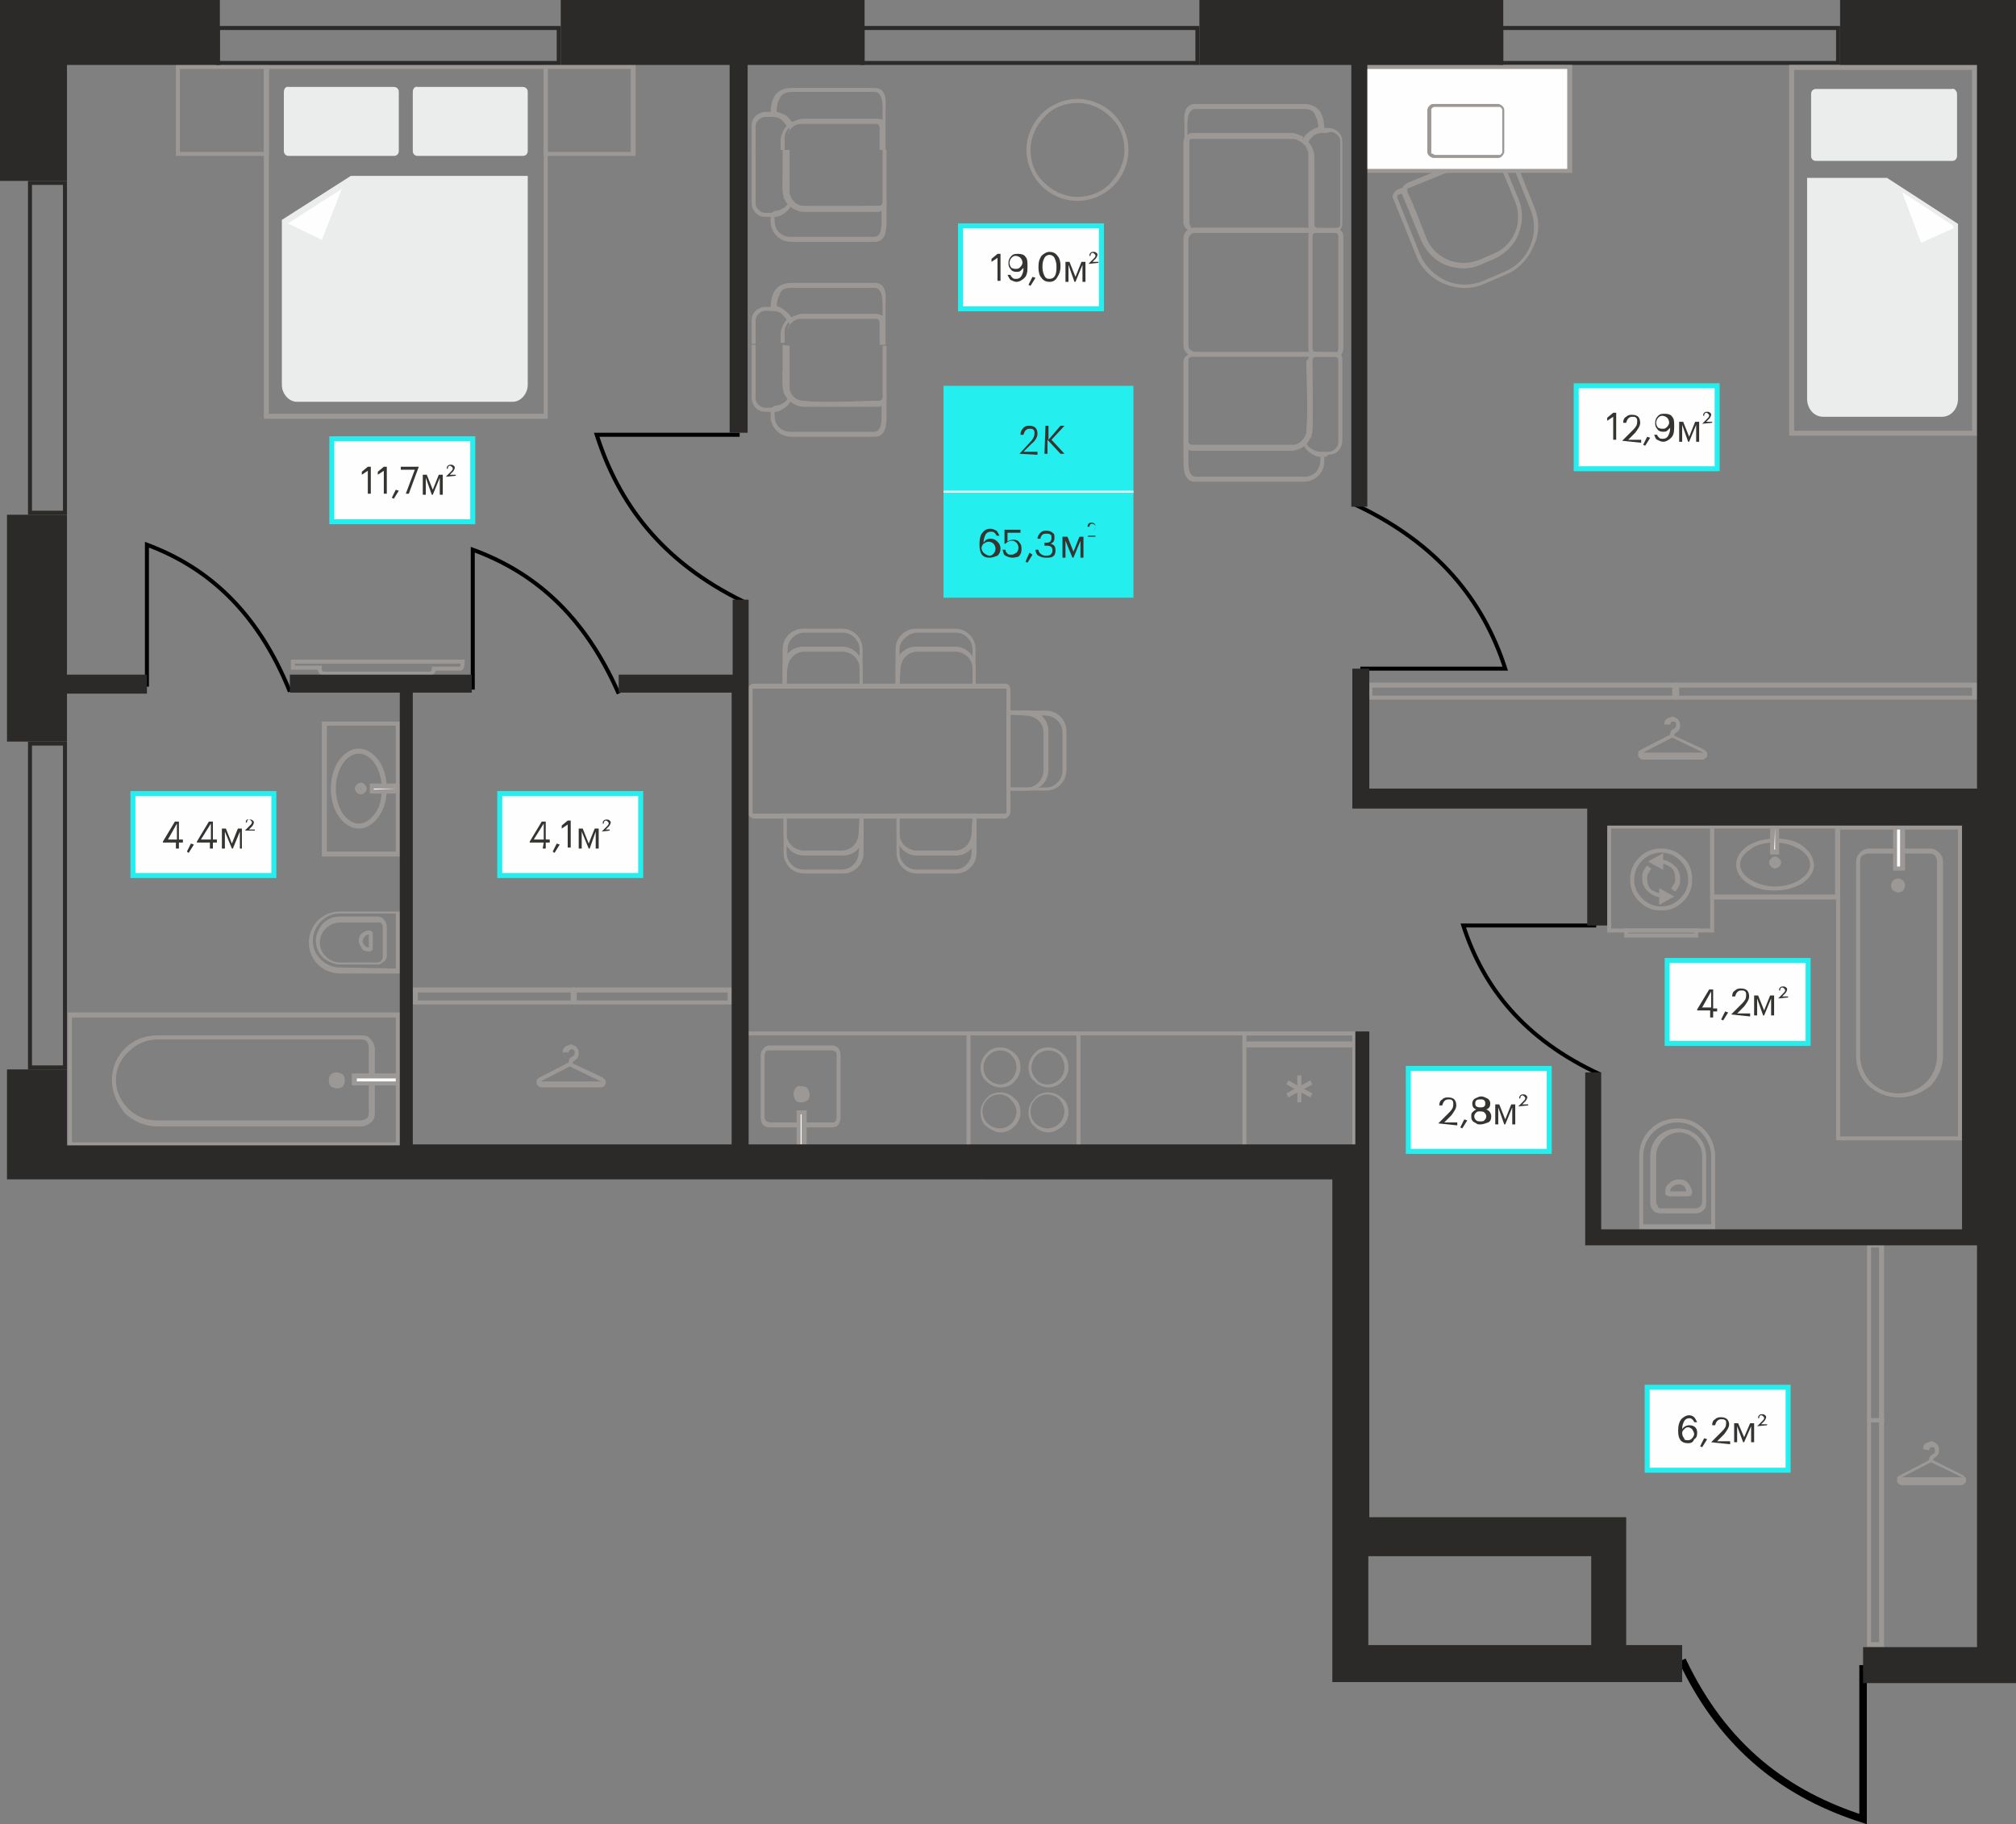 <?xml version="1.0" encoding="utf-8"?><!--Generator: Adobe Illustrator 24.3.0, SVG Export Plug-In . SVG Version: 6.00 Build 0)--><svg version="1.1" id="Слой_1" xmlns:xodm="http://www.corel.com/coreldraw/odm/2003" xmlns="http://www.w3.org/2000/svg" xmlns:xlink="http://www.w3.org/1999/xlink" x="0px" y="0px" viewBox="0 0 201.7 182.5" style="enable-background:new 0 0 201.7 182.5;" xml:space="preserve"><rect x="0" y="0" width="201.7" height="182.5" fill="#808080" stroke="none"/><style type="text/css">.st0{fill:#9C9895;}
	.st1{fill-rule:evenodd;clip-rule:evenodd;fill:#EBECEC;}
	.st2{fill-rule:evenodd;clip-rule:evenodd;fill:#FEFEFE;}
	.st3{fill-rule:evenodd;clip-rule:evenodd;fill:#2B2A29;}
	.st4{fill:#FEFEFE;stroke:#24EEEE;stroke-width:0.5;stroke-miterlimit:10;}
	.st5{fill:#363431;}
	.st6{fill:#24EEEE;}
	.st7{fill:#FEFEFE;}
	.st8{fill:#9C9895;stroke:#9C9895;stroke-width:0.4;stroke-miterlimit:10;}
	.st9{fill:none;stroke:#9C9895;stroke-width:0.4;stroke-miterlimit:2.111;}
	.st10{fill:none;stroke:#000000;stroke-width:0.75;stroke-miterlimit:2.111;}
	.st11{fill:none;stroke:#000000;stroke-width:0.4;stroke-miterlimit:2.111;}</style><g id="Слой_x0020_1"><g id="_2648229271440"><path class="st0" d="M26.4,6.9v8.3h-8.4V6.9C18.1,6.9,26.4,6.9,26.4,6.9z M26.9,15.4v-9h-9.3v9.2h9.3V15.4L26.9,15.4z"/><path class="st0" d="M63.1,6.9v8.3h-8.3V6.9C54.8,6.9,63.1,6.9,63.1,6.9z M63.6,15.4v-9h-9.2v9.2h9.2V15.4L63.6,15.4z"/><path class="st0" d="M54.4,6.9v34.5H26.9V6.9H54.4z M54.8,41.6V6.5H26.4v35.4h28.4V41.6L54.8,41.6z"/><path class="st1" d="M28.4,9.2v5.9c0,0.3,0.2,0.5,0.5,0.5h10.5c0.3,0,0.5-0.2,0.5-0.5V9.2c0-0.3-0.2-0.5-0.5-0.5H28.9
			C28.6,8.6,28.4,8.9,28.4,9.2z"/><path class="st1" d="M41.3,9.2v5.9c0,0.3,0.2,0.5,0.5,0.5h10.5c0.3,0,0.5-0.2,0.5-0.5V9.2c0-0.3-0.2-0.5-0.5-0.5H41.8
			C41.5,8.6,41.3,8.9,41.3,9.2z"/><path class="st1" d="M28.2,22v16.5c0,0.9,0.7,1.7,1.5,1.7h21.6c0.8,0,1.5-0.8,1.5-1.7V17.6H35.1C35.1,17.6,28.2,22,28.2,22z"/><path class="st2" d="M28.9,22.3l5.3-3.4l-2,5.1l-3.3-1.6C28.8,22.4,28.8,22.3,28.9,22.3L28.9,22.3z"/></g><g id="_2648229273696"><g><path class="st3" d="M22,6.1h33.7V3H22C22,3,22,6.1,22,6.1z M21.6,6.5h34.5V2.6H21.6C21.6,2.6,21.6,6.5,21.6,6.5z"/></g><g><path class="st3" d="M86.5,6.1h33.1V3H86.5C86.5,3,86.5,6.1,86.5,6.1z M86.1,6.5H120V2.6H86.1C86.1,2.6,86.1,6.5,86.1,6.5z"/></g><g><path class="st3" d="M150.4,6.1h33.3V3h-33.3V6.1z M150,6.5h34.1V2.6H150V6.5z"/></g><g><path class="st3" d="M6.3,106.6v-32H3.2v32H6.3z M6.7,107V74.2H2.8V107H6.7z"/></g><g><path class="st3" d="M6.3,51.1V18.5H3.2v32.6H6.3z M6.7,51.5V18.1H2.8v33.4H6.7z"/></g></g><g><polygon class="st4" points="64.1,87.6 50,87.6 50,79.4 64.1,79.4 		"/><path class="st5" d="M54.4,84.3H53v-0.1l1.2-2h0.4V84h0.4v0.3h-0.4v0.6h-0.3L54.4,84.3L54.4,84.3z M54.4,84v-1.6L53.4,84H54.4z
			 M55.3,85.2l0.4-0.8l0.3,0.1l-0.5,0.8C55.5,85.4,55.3,85.2,55.3,85.2z M56.8,82.5l-0.6,0.4v-0.3l0.6-0.5h0.3v2.7h-0.3
			C56.8,84.9,56.8,82.5,56.8,82.5z M58.2,83.2v1.7h-0.3v-2h0.4l0.6,1.5l0.6-1.5h0.4v2h-0.3v-1.7L59,84.9h-0.1L58.2,83.2L58.2,83.2z
			 M60.2,83.2l0.5-0.5c0.1-0.1,0.2-0.2,0.2-0.3c0-0.1,0-0.1-0.1-0.2c0,0-0.1-0.1-0.2-0.1c-0.1,0-0.2,0.1-0.2,0.3h-0.1
			c0-0.1,0-0.2,0.1-0.3c0.1-0.1,0.2-0.1,0.3-0.1c0.1,0,0.2,0,0.3,0.1s0.1,0.1,0.1,0.2c0,0.1-0.1,0.3-0.2,0.4l-0.3,0.3H61v0.1
			L60.2,83.2L60.2,83.2L60.2,83.2z"/></g><g><g><polygon class="st6" points="113.4,59.8 94.4,59.8 94.4,38.6 113.4,38.6 			"/><path class="st5" d="M102,45.4l1.1-1.2c0.3-0.3,0.4-0.6,0.4-0.8c0-0.2,0-0.3-0.1-0.4c-0.1-0.1-0.2-0.1-0.4-0.1
				c-0.3,0-0.5,0.2-0.6,0.6h-0.3c0-0.3,0.1-0.5,0.3-0.7c0.2-0.2,0.4-0.2,0.6-0.2c0.3,0,0.5,0.1,0.6,0.2s0.2,0.3,0.2,0.6
				c0,0.3-0.2,0.7-0.6,1l-0.8,0.8h1.4v0.3L102,45.4L102,45.4L102,45.4z M104.6,42.6h0.3V44l1.2-1.4h0.4l-1.3,1.4l1.3,1.4h-0.4
				l-1.3-1.4v1.4h-0.3L104.6,42.6L104.6,42.6z"/><path class="st5" d="M99,55.8c-0.7,0-1-0.4-1-1.3v-0.1c0-0.5,0.1-0.9,0.3-1.1c0.2-0.3,0.5-0.4,0.8-0.4c0.2,0,0.4,0.1,0.6,0.2
				c0.1,0.1,0.2,0.3,0.3,0.5h-0.3c0-0.1-0.1-0.2-0.2-0.3c-0.1-0.1-0.2-0.1-0.4-0.1c-0.2,0-0.4,0.1-0.5,0.3c-0.1,0.2-0.2,0.5-0.2,0.8
				c0.2-0.3,0.4-0.4,0.7-0.4c0.3,0,0.5,0.1,0.7,0.3c0.2,0.2,0.3,0.4,0.3,0.7c0,0.3-0.1,0.5-0.3,0.7C99.5,55.7,99.3,55.8,99,55.8
				L99,55.8z M99,55.6c0.2,0,0.3-0.1,0.4-0.2c0.1-0.1,0.2-0.3,0.2-0.5c0-0.2-0.1-0.4-0.2-0.5c-0.1-0.1-0.3-0.2-0.5-0.2
				c-0.2,0-0.3,0.1-0.5,0.2c-0.1,0.1-0.2,0.3-0.2,0.4c0,0.2,0.1,0.4,0.2,0.5S98.8,55.6,99,55.6L99,55.6z M101.3,55.8
				c-0.3,0-0.5-0.1-0.7-0.2c-0.2-0.1-0.2-0.3-0.3-0.6h0.3c0,0.2,0.1,0.3,0.2,0.4c0.1,0.1,0.2,0.1,0.4,0.1c0.2,0,0.3-0.1,0.5-0.2
				c0.1-0.1,0.2-0.3,0.2-0.5c0-0.2-0.1-0.4-0.2-0.5c-0.1-0.1-0.3-0.2-0.4-0.2c-0.2,0-0.3,0-0.4,0.1c-0.1,0-0.2,0.1-0.3,0.2h-0.1V53
				h1.6v0.3h-1.3v0.9c0.1-0.1,0.3-0.2,0.6-0.2c0.3,0,0.5,0.1,0.6,0.3c0.2,0.2,0.2,0.4,0.2,0.7c0,0.3-0.1,0.5-0.3,0.7
				C101.8,55.7,101.6,55.8,101.3,55.8L101.3,55.8z M102.6,56.2l0.4-0.9l0.3,0.2l-0.5,0.8L102.6,56.2L102.6,56.2z M104.6,55.8
				c-0.3,0-0.5-0.1-0.7-0.2s-0.3-0.4-0.3-0.6h0.3c0,0.2,0.1,0.3,0.2,0.4c0.1,0.1,0.3,0.2,0.5,0.2c0.2,0,0.4,0,0.5-0.1
				c0.1-0.1,0.2-0.2,0.2-0.4c0-0.4-0.2-0.5-0.6-0.5h-0.2v-0.3h0.2c0.4,0,0.5-0.2,0.5-0.5c0-0.1,0-0.3-0.1-0.3
				c-0.1-0.1-0.2-0.1-0.4-0.1c-0.2,0-0.3,0-0.4,0.1c-0.1,0.1-0.2,0.2-0.2,0.4h-0.3c0-0.2,0.1-0.4,0.3-0.6c0.2-0.2,0.4-0.2,0.6-0.2
				c0.3,0,0.5,0.1,0.6,0.2c0.2,0.1,0.2,0.3,0.2,0.5c0,0.3-0.1,0.5-0.4,0.6c0.4,0.1,0.5,0.3,0.5,0.7c0,0.3-0.1,0.5-0.3,0.6
				C105.2,55.8,104.9,55.8,104.6,55.8L104.6,55.8z M106.6,54.1v1.7h-0.3v-2.1h0.5l0.6,1.5l0.6-1.5h0.4v2.1h-0.3v-1.7l-0.7,1.7h-0.1
				L106.6,54.1L106.6,54.1z M108.8,53.7l0.6-0.6c0.1-0.1,0.2-0.3,0.2-0.4c0-0.1,0-0.1-0.1-0.2c0,0-0.1-0.1-0.2-0.1
				c-0.2,0-0.3,0.1-0.3,0.3h-0.2c0-0.1,0.1-0.3,0.1-0.3c0.1-0.1,0.2-0.1,0.3-0.1c0.1,0,0.2,0,0.3,0.1c0.1,0.1,0.1,0.2,0.1,0.3
				c0,0.2-0.1,0.3-0.3,0.5l-0.4,0.4h0.7v0.1L108.8,53.7L108.8,53.7L108.8,53.7z"/></g><polygon class="st7" points="94.4,49.1 113.4,49.1 113.4,49.3 94.4,49.3 		"/></g><g><polygon class="st4" points="27.4,87.6 13.3,87.6 13.3,79.4 27.4,79.4 		"/><path class="st5" d="M17.7,84.3h-1.4v-0.1l1.2-2h0.4V84h0.4v0.3h-0.4v0.6h-0.3V84.3L17.7,84.3z M17.7,84v-1.6L16.8,84H17.7z
			 M18.7,85.2l0.4-0.8l0.3,0.1l-0.5,0.8C18.9,85.4,18.7,85.2,18.7,85.2z M21.1,84.3h-1.4v-0.1l1.2-2h0.4V84h0.4v0.3h-0.4v0.6h-0.3
			V84.3L21.1,84.3z M21.1,84v-1.6L20.1,84H21.1z M22.5,83.2v1.7h-0.3v-2h0.4l0.6,1.5l0.6-1.5h0.4v2H24v-1.7l-0.7,1.7h-0.1L22.5,83.2
			L22.5,83.2z M24.5,83.1l0.5-0.5c0.1-0.1,0.2-0.2,0.2-0.3c0-0.1,0-0.1-0.1-0.2c0,0-0.1-0.1-0.2-0.1c-0.1,0-0.2,0.1-0.2,0.3h-0.1
			c0-0.1,0-0.2,0.1-0.3C24.8,82,24.9,82,25,82c0.1,0,0.2,0,0.3,0.1c0.1,0.1,0.1,0.1,0.1,0.2c0,0.1-0.1,0.3-0.2,0.4l-0.3,0.3h0.6v0.1
			L24.5,83.1L24.5,83.1L24.5,83.1z"/></g><g><polygon class="st4" points="47.3,52.2 33.2,52.2 33.2,43.9 47.3,43.9 		"/><path class="st5" d="M36.8,47.1l-0.6,0.4v-0.3l0.6-0.5h0.3v2.7h-0.3C36.8,49.5,36.8,47.1,36.8,47.1z M38.4,47.1l-0.6,0.4v-0.3
			l0.6-0.5h0.3v2.7h-0.3C38.4,49.5,38.4,47.1,38.4,47.1z M39.2,49.8l0.4-0.8l0.3,0.1l-0.5,0.8C39.4,49.9,39.2,49.8,39.2,49.8z
			 M41.5,47h-1.4v-0.3h1.8v0l-1,2.7h-0.3L41.5,47L41.5,47z M42.6,47.8v1.7h-0.3v-2h0.4l0.6,1.5l0.6-1.5h0.4v2H44v-1.7l-0.7,1.7h-0.1
			L42.6,47.8L42.6,47.8z M44.6,47.7l0.5-0.5c0.1-0.1,0.2-0.2,0.2-0.3c0-0.1,0-0.1-0.1-0.2c0,0-0.1-0.1-0.2-0.1
			c-0.1,0-0.2,0.1-0.2,0.3h-0.1c0-0.1,0-0.2,0.1-0.3c0.1-0.1,0.2-0.1,0.3-0.1c0.1,0,0.2,0,0.3,0.1c0.1,0.1,0.1,0.1,0.1,0.2
			c0,0.1-0.1,0.3-0.2,0.4l-0.3,0.3h0.6v0.1L44.6,47.7L44.6,47.7L44.6,47.7z"/></g><g><polygon class="st4" points="110.2,30.9 96.1,30.9 96.1,22.6 110.2,22.6 		"/><path class="st5" d="M99.8,25.8l-0.6,0.4v-0.3l0.6-0.5h0.3v2.7h-0.3C99.8,28.2,99.8,25.8,99.8,25.8z M101.7,28.2
			c-0.2,0-0.4-0.1-0.6-0.2c-0.1-0.1-0.2-0.3-0.3-0.5h0.3c0,0.1,0.1,0.2,0.2,0.3c0.1,0.1,0.2,0.1,0.4,0.1c0.2,0,0.4-0.1,0.5-0.3
			c0.1-0.2,0.2-0.4,0.2-0.8c-0.1,0.1-0.2,0.2-0.3,0.3c-0.1,0.1-0.3,0.1-0.4,0.1c-0.3,0-0.5-0.1-0.6-0.3c-0.2-0.2-0.2-0.4-0.2-0.6
			c0-0.3,0.1-0.5,0.3-0.7c0.2-0.2,0.4-0.2,0.7-0.2c0.3,0,0.6,0.1,0.7,0.3c0.2,0.2,0.2,0.5,0.2,0.9v0.2c0,0.5-0.1,0.8-0.3,1
			S102,28.2,101.7,28.2L101.7,28.2z M101.7,26.9c0.2,0,0.3-0.1,0.4-0.2c0.1-0.1,0.2-0.3,0.2-0.4c0-0.2-0.1-0.4-0.2-0.5
			c-0.1-0.1-0.3-0.2-0.5-0.2c-0.2,0-0.3,0.1-0.4,0.2c-0.1,0.1-0.2,0.3-0.2,0.5c0,0.2,0.1,0.4,0.2,0.5
			C101.4,26.9,101.5,26.9,101.7,26.9L101.7,26.9z M102.9,28.5l0.4-0.8l0.3,0.1l-0.5,0.8L102.9,28.5z M105,27.9
			c0.5,0,0.7-0.4,0.7-1.1v-0.2c0-0.3-0.1-0.6-0.2-0.8c-0.1-0.2-0.3-0.3-0.5-0.3c-0.2,0-0.4,0.1-0.5,0.3c-0.1,0.2-0.2,0.4-0.2,0.8
			v0.2c0,0.3,0.1,0.6,0.2,0.8C104.6,27.8,104.7,27.9,105,27.9L105,27.9z M105,28.2c-0.3,0-0.6-0.1-0.8-0.4c-0.2-0.2-0.3-0.6-0.3-1
			v-0.2c0-0.4,0.1-0.7,0.3-1c0.2-0.2,0.5-0.4,0.8-0.4c0.3,0,0.6,0.1,0.8,0.4c0.2,0.2,0.3,0.6,0.3,0.9v0.2c0,0.4-0.1,0.7-0.3,1
			C105.6,28.1,105.3,28.2,105,28.2L105,28.2z M106.9,26.5v1.7h-0.3v-2h0.4l0.6,1.5l0.6-1.5h0.4v2h-0.3v-1.7l-0.7,1.7h-0.1
			L106.9,26.5L106.9,26.5z M108.9,26.4l0.5-0.5c0.1-0.1,0.2-0.2,0.2-0.3c0-0.1,0-0.1-0.1-0.2c0,0-0.1-0.1-0.2-0.1
			c-0.1,0-0.2,0.1-0.2,0.3h-0.1c0-0.1,0-0.2,0.1-0.3c0.1-0.1,0.2-0.1,0.3-0.1c0.1,0,0.2,0,0.3,0.1c0.1,0.1,0.1,0.1,0.1,0.2
			c0,0.1-0.1,0.3-0.2,0.4l-0.3,0.3h0.6v0.1L108.9,26.4L108.9,26.4L108.9,26.4z"/></g><g><polygon class="st4" points="171.8,46.9 157.7,46.9 157.7,38.6 171.8,38.6 		"/><path class="st5" d="M161.4,41.7l-0.6,0.4v-0.3l0.6-0.5h0.3v2.7h-0.3C161.4,44.1,161.4,41.7,161.4,41.7z M162.3,44.1l1.1-1.1
			c0.3-0.3,0.4-0.5,0.4-0.8c0-0.2,0-0.3-0.1-0.4c-0.1-0.1-0.2-0.1-0.4-0.1c-0.3,0-0.5,0.2-0.6,0.6h-0.3c0-0.3,0.1-0.5,0.3-0.6
			c0.2-0.2,0.4-0.2,0.6-0.2c0.3,0,0.5,0.1,0.6,0.2c0.1,0.1,0.2,0.3,0.2,0.6c0,0.3-0.2,0.6-0.5,1l-0.7,0.7h1.3v0.3L162.3,44.1
			L162.3,44.1L162.3,44.1z M164.4,44.5l0.4-0.8l0.3,0.1l-0.5,0.8L164.4,44.5z M166.4,44.2c-0.2,0-0.4-0.1-0.6-0.2s-0.2-0.3-0.3-0.5
			h0.3c0,0.1,0.1,0.2,0.2,0.3c0.1,0.1,0.2,0.1,0.4,0.1c0.2,0,0.4-0.1,0.5-0.3c0.1-0.2,0.2-0.4,0.2-0.8c-0.1,0.1-0.2,0.2-0.3,0.3
			c-0.1,0.1-0.3,0.1-0.4,0.1c-0.3,0-0.5-0.1-0.6-0.3c-0.2-0.2-0.2-0.4-0.2-0.6c0-0.3,0.1-0.5,0.3-0.7c0.2-0.2,0.4-0.2,0.7-0.2
			c0.3,0,0.6,0.1,0.7,0.3c0.2,0.2,0.2,0.5,0.2,0.9v0.2c0,0.5-0.1,0.8-0.3,1S166.7,44.2,166.4,44.2L166.4,44.2z M166.4,42.9
			c0.2,0,0.3-0.1,0.4-0.2c0.1-0.1,0.2-0.3,0.2-0.4c0-0.2-0.1-0.4-0.2-0.5c-0.1-0.1-0.3-0.2-0.5-0.2c-0.2,0-0.3,0.1-0.4,0.2
			c-0.1,0.1-0.2,0.3-0.2,0.5c0,0.2,0.1,0.4,0.2,0.5C166.1,42.9,166.3,42.9,166.4,42.9L166.4,42.9z M168.3,42.5v1.7H168v-2h0.4
			l0.6,1.5l0.6-1.5h0.4v2h-0.3v-1.7l-0.7,1.7h-0.1L168.3,42.5L168.3,42.5z M170.3,42.4l0.5-0.5c0.1-0.1,0.2-0.2,0.2-0.3
			c0-0.1,0-0.1-0.1-0.2s-0.1-0.1-0.2-0.1c-0.1,0-0.2,0.1-0.2,0.3h-0.1c0-0.1,0-0.2,0.1-0.3c0.1-0.1,0.2-0.1,0.3-0.1
			c0.1,0,0.2,0,0.3,0.1c0.1,0.1,0.1,0.1,0.1,0.2c0,0.1-0.1,0.3-0.2,0.4l-0.3,0.3h0.6v0.1L170.3,42.4L170.3,42.4L170.3,42.4z"/></g><g><polygon class="st4" points="180.9,104.4 166.8,104.4 166.8,96.1 180.9,96.1 		"/><path class="st5" d="M171.2,101.1h-1.4v-0.1l1.2-2h0.4v1.9h0.4v0.3h-0.4v0.6h-0.3V101.1L171.2,101.1z M171.2,100.8v-1.6l-0.9,1.6
			H171.2z M172.2,102l0.4-0.8l0.3,0.1l-0.5,0.8L172.2,102L172.2,102z M173.2,101.5l1.1-1.1c0.3-0.3,0.4-0.5,0.4-0.8
			c0-0.2,0-0.3-0.1-0.4c-0.1-0.1-0.2-0.1-0.4-0.1c-0.3,0-0.5,0.2-0.6,0.6h-0.3c0-0.3,0.1-0.5,0.3-0.6c0.2-0.2,0.4-0.2,0.6-0.2
			c0.3,0,0.5,0.1,0.6,0.2c0.1,0.1,0.2,0.3,0.2,0.6c0,0.3-0.2,0.6-0.5,1l-0.7,0.7h1.3v0.3L173.2,101.5L173.2,101.5L173.2,101.5z
			 M175.8,99.9v1.7h-0.3v-2h0.4l0.6,1.5l0.6-1.5h0.4v2h-0.3v-1.7l-0.7,1.7h-0.1L175.8,99.9L175.8,99.9z M177.9,99.9l0.5-0.5
			c0.1-0.1,0.2-0.2,0.2-0.3c0-0.1,0-0.1-0.1-0.2c0,0-0.1-0.1-0.2-0.1c-0.1,0-0.2,0.1-0.2,0.3h-0.1c0-0.1,0-0.2,0.1-0.3
			s0.2-0.1,0.3-0.1c0.1,0,0.2,0,0.3,0.1c0.1,0.1,0.1,0.1,0.1,0.2c0,0.1-0.1,0.3-0.2,0.4l-0.3,0.3h0.6v0.1L177.9,99.9L177.9,99.9
			L177.9,99.9z"/></g><g><polygon class="st4" points="155,115.2 140.9,115.2 140.9,106.9 155,106.9 		"/><path class="st5" d="M143.9,112.4l1.1-1.1c0.3-0.3,0.4-0.5,0.4-0.8c0-0.2,0-0.3-0.1-0.4c-0.1-0.1-0.2-0.1-0.4-0.1
			c-0.3,0-0.5,0.2-0.6,0.6H144c0-0.3,0.1-0.5,0.3-0.6c0.2-0.2,0.4-0.2,0.6-0.2c0.3,0,0.5,0.1,0.6,0.2c0.1,0.1,0.2,0.3,0.2,0.6
			c0,0.3-0.2,0.6-0.5,1l-0.7,0.7h1.3v0.3L143.9,112.4L143.9,112.4L143.9,112.4z M146.1,112.8l0.4-0.8l0.3,0.1l-0.5,0.8L146.1,112.8
			L146.1,112.8z M148.1,112.5c-0.2,0-0.3,0-0.4-0.1c-0.1-0.1-0.3-0.1-0.4-0.3c-0.1-0.1-0.1-0.3-0.1-0.4c0-0.2,0-0.3,0.1-0.4
			c0.1-0.1,0.2-0.2,0.4-0.3c-0.3-0.1-0.4-0.3-0.4-0.6c0-0.2,0.1-0.4,0.3-0.5c0.2-0.1,0.4-0.2,0.6-0.2s0.4,0.1,0.6,0.2
			c0.2,0.1,0.3,0.3,0.3,0.5c0,0.3-0.1,0.5-0.4,0.6c0.3,0.1,0.5,0.4,0.5,0.7c0,0.3-0.1,0.5-0.3,0.6
			C148.6,112.4,148.4,112.5,148.1,112.5L148.1,112.5z M148.1,112.2c0.2,0,0.3,0,0.4-0.1c0.1-0.1,0.2-0.2,0.2-0.4
			c0-0.2-0.1-0.3-0.2-0.4c-0.1-0.1-0.3-0.1-0.4-0.1c-0.2,0-0.3,0-0.4,0.1c-0.1,0.1-0.2,0.2-0.2,0.4c0,0.2,0.1,0.3,0.2,0.4
			S148,112.2,148.1,112.2L148.1,112.2z M148.1,110.8c0.1,0,0.3,0,0.4-0.1c0.1-0.1,0.1-0.2,0.1-0.3c0-0.1,0-0.2-0.1-0.3
			c-0.1-0.1-0.2-0.1-0.4-0.1c-0.1,0-0.3,0-0.4,0.1c-0.1,0.1-0.1,0.2-0.1,0.3c0,0.1,0,0.2,0.1,0.3C147.9,110.8,148,110.8,148.1,110.8
			L148.1,110.8z M149.9,110.8v1.7h-0.3v-2h0.4l0.6,1.5l0.6-1.5h0.4v2h-0.3v-1.7l-0.7,1.7h-0.1L149.9,110.8L149.9,110.8z
			 M151.9,110.7l0.5-0.5c0.1-0.1,0.2-0.2,0.2-0.3c0-0.1,0-0.1-0.1-0.2c0,0-0.1-0.1-0.2-0.1c-0.1,0-0.2,0.1-0.2,0.3H152
			c0-0.1,0-0.2,0.1-0.3s0.2-0.1,0.3-0.1c0.1,0,0.2,0,0.3,0.1c0.1,0.1,0.1,0.1,0.1,0.2c0,0.1-0.1,0.3-0.2,0.4l-0.3,0.3h0.6v0.1
			L151.9,110.7L151.9,110.7L151.9,110.7z"/></g><g><polygon class="st4" points="178.9,147.1 164.8,147.1 164.8,138.8 178.9,138.8 		"/><path class="st5" d="M168.9,144.4c-0.7,0-1-0.4-1-1.2v-0.1c0-0.5,0.1-0.8,0.3-1.1c0.2-0.2,0.5-0.4,0.8-0.4c0.2,0,0.4,0.1,0.5,0.2
			s0.2,0.3,0.3,0.5h-0.3c0-0.1-0.1-0.2-0.2-0.3c-0.1-0.1-0.2-0.1-0.3-0.1c-0.2,0-0.4,0.1-0.5,0.3c-0.1,0.2-0.2,0.4-0.2,0.8
			c0.1-0.2,0.4-0.4,0.7-0.4c0.3,0,0.5,0.1,0.6,0.2c0.2,0.2,0.2,0.4,0.2,0.6c0,0.3-0.1,0.5-0.3,0.6
			C169.4,144.3,169.2,144.4,168.9,144.4L168.9,144.4z M168.9,144.1c0.2,0,0.3-0.1,0.4-0.2c0.1-0.1,0.2-0.3,0.2-0.4
			c0-0.2-0.1-0.3-0.2-0.5c-0.1-0.1-0.3-0.2-0.4-0.2c-0.2,0-0.3,0.1-0.4,0.2c-0.1,0.1-0.2,0.2-0.2,0.4c0,0.2,0.1,0.4,0.2,0.5
			C168.5,144.1,168.7,144.1,168.9,144.1L168.9,144.1z M170.1,144.7l0.4-0.8l0.3,0.1l-0.5,0.8L170.1,144.7L170.1,144.7z M171.2,144.3
			l1.1-1.1c0.3-0.3,0.4-0.5,0.4-0.8c0-0.1,0-0.3-0.1-0.3c-0.1-0.1-0.2-0.1-0.4-0.1c-0.3,0-0.5,0.2-0.6,0.6h-0.3
			c0-0.3,0.1-0.5,0.3-0.6c0.2-0.2,0.4-0.2,0.6-0.2c0.3,0,0.5,0.1,0.6,0.2c0.1,0.1,0.2,0.3,0.2,0.5c0,0.3-0.2,0.6-0.5,1l-0.7,0.7h1.3
			v0.3L171.2,144.3L171.2,144.3L171.2,144.3z M173.8,142.7v1.6h-0.3v-1.9h0.4l0.6,1.4l0.6-1.4h0.4v1.9h-0.3v-1.6l-0.7,1.6h-0.1
			L173.8,142.7z M175.8,142.7l0.5-0.5c0.1-0.1,0.2-0.2,0.2-0.3c0-0.1,0-0.1-0.1-0.2c0,0-0.1-0.1-0.2-0.1c-0.1,0-0.2,0.1-0.2,0.3
			h-0.1c0-0.1,0-0.2,0.1-0.3s0.2-0.1,0.3-0.1c0.1,0,0.2,0,0.3,0.1c0.1,0.1,0.1,0.1,0.1,0.2c0,0.1-0.1,0.3-0.2,0.4l-0.3,0.3h0.6v0.1
			L175.8,142.7L175.8,142.7L175.8,142.7z"/></g><g><path class="st0" d="M40.1,91.2v6.2H34c-0.9,0-1.7-0.4-2.2-0.9c-0.6-0.6-0.9-1.4-0.9-2.2c0-0.9,0.4-1.7,0.9-2.2
			c0.6-0.6,1.4-0.9,2.2-0.9h6.1V91.2z M39.6,96.9v-5.5H34c-0.8,0-1.4,0.3-1.9,0.8c-0.5,0.5-0.8,1.2-0.8,1.9c0,0.8,0.3,1.4,0.8,1.9
			c0.5,0.5,1.2,0.8,1.9,0.8L39.6,96.9L39.6,96.9z"/><path class="st0" d="M38.7,92.7v2.9c0,0.2-0.1,0.5-0.3,0.6c-0.2,0.2-0.4,0.3-0.6,0.3H34c-0.6,0-1.2-0.3-1.7-0.7
			c-0.4-0.4-0.7-1-0.7-1.7c0-0.6,0.3-1.2,0.7-1.7c0.4-0.4,1-0.7,1.7-0.7h3.8c0.2,0,0.5,0.1,0.6,0.3C38.6,92.2,38.7,92.5,38.7,92.7
			L38.7,92.7z M38.3,95.6v-2.9c0-0.1-0.1-0.2-0.1-0.3c-0.1-0.1-0.2-0.1-0.3-0.1H34c-0.5,0-1,0.2-1.4,0.6c-0.3,0.3-0.6,0.8-0.6,1.4
			c0,0.5,0.2,1,0.6,1.4c0.3,0.3,0.8,0.6,1.4,0.6h3.8c0.1,0,0.2-0.1,0.3-0.1C38.3,95.9,38.3,95.8,38.3,95.6z"/><path class="st0" d="M37.3,93.4v1.4c0,0.1,0,0.2-0.1,0.3c-0.1,0.1-0.2,0.1-0.3,0.1h0c-0.3,0-0.6-0.1-0.7-0.3s-0.3-0.5-0.3-0.7
			v-0.1c0-0.3,0.1-0.6,0.3-0.7c0.2-0.2,0.5-0.3,0.7-0.3h0c0.1,0,0.2,0,0.3,0.1C37.3,93.3,37.3,93.3,37.3,93.4L37.3,93.4z M36.9,94.8
			v-1.3c-0.2,0-0.3,0.1-0.4,0.2c-0.1,0.1-0.2,0.3-0.2,0.4v0.1c0,0.2,0.1,0.3,0.2,0.4C36.6,94.7,36.7,94.8,36.9,94.8z"/></g><g><path class="st0" d="M39.6,72.6h-6.9v12.6h6.9V72.6z M32.5,72.2h7.5v13.5h-7.8V72.2H32.5z"/><path class="st0" d="M38.2,78.9c0-1-0.3-1.9-0.7-2.5c-0.4-0.6-1-1-1.6-1s-1.2,0.4-1.6,1c-0.4,0.6-0.7,1.5-0.7,2.5
			c0,1,0.3,1.9,0.7,2.5c0.4,0.6,1,1,1.6,1c0.6,0,1.2-0.4,1.6-1C38,80.8,38.2,79.9,38.2,78.9z M37.9,76.1c0.5,0.7,0.8,1.7,0.8,2.8
			c0,1.1-0.3,2.1-0.8,2.8c-0.5,0.7-1.2,1.2-2,1.2s-1.5-0.5-2-1.2c-0.5-0.7-0.8-1.7-0.8-2.8c0-1.1,0.3-2.1,0.8-2.8
			c0.5-0.7,1.2-1.2,2-1.2S37.4,75.4,37.9,76.1z"/><polygon class="st2" points="39.8,78.6 37.2,78.6 37.2,79.2 39.8,79.2 		"/><path class="st0" d="M39.6,78.9h-2.2v0.1L39.6,78.9L39.6,78.9z M37.2,78.4h2.9v1H37v-1H37.2z"/><path class="st0" d="M36.1,78.5c-0.2,0-0.4,0.2-0.4,0.4c0,0.2,0.2,0.4,0.4,0.4c0.2,0,0.4-0.2,0.4-0.4
			C36.5,78.7,36.3,78.5,36.1,78.5z M36.1,78.8C36.2,78.8,36.2,78.9,36.1,78.8c0.1,0.1,0,0.2,0,0.2C36.1,79,36,79,36.1,78.8
			C36,78.9,36.1,78.8,36.1,78.8z"/><path class="st0" d="M35.7,78.5c0.1-0.1,0.3-0.2,0.4-0.2c0.2,0,0.3,0.1,0.4,0.2c0.1,0.1,0.2,0.3,0.2,0.4s-0.1,0.3-0.2,0.4
			c-0.1,0.1-0.3,0.2-0.4,0.2s-0.3-0.1-0.4-0.2c-0.1-0.1-0.2-0.3-0.2-0.4C35.5,78.7,35.6,78.6,35.7,78.5L35.7,78.5z M36.2,78.8
			L36.2,78.8L36.2,78.8z M36.2,78.8L36.2,78.8L36.2,78.8L36.2,78.8L36.2,78.8z M36.2,78.8L36.2,78.8L36.2,78.8
			C36.2,78.9,36.2,78.8,36.2,78.8L36.2,78.8L36.2,78.8z M36.1,78.9L36.1,78.9c0.1,0.1,0.1,0,0.1,0H36.1L36.1,78.9z M36.1,78.9
			L36.1,78.9L36.1,78.9z M36.1,78.9L36.1,78.9c-0.1,0.1,0,0.1,0,0.1C36.1,79,36.1,78.9,36.1,78.9z M36.1,78.9v-0.1
			C36.1,78.8,36,78.8,36.1,78.9L36.1,78.9L36.1,78.9L36.1,78.9L36.1,78.9L36.1,78.9L36.1,78.9L36.1,78.9z M36.1,78.9H36
			C36,78.9,36,79,36.1,78.9L36.1,78.9z M36,79L36,79L36,79z M36.1,78.9L36.1,78.9L36.1,78.9z M36,78.8C36,78.8,36,78.9,36,78.8
			L36,78.8L36,78.8L36,78.8L36,78.8z M36.2,78.8C36.2,78.8,36.1,78.8,36.2,78.8L36.2,78.8z M36.1,78.9V79C36.1,79,36.2,79,36.1,78.9
			C36.2,79,36.1,78.9,36.1,78.9z"/></g><g><path class="st0" d="M40.1,101.6v13.1c-11.1,0-22.2,0-33.3,0v-13.4h33.3V101.6z M39.6,114.3v-12.5H7.2v12.5H39.6L39.6,114.3z"/><path class="st0" d="M11.2,108.1V108c0-1.2,0.5-2.3,1.3-3.1c0.8-0.8,1.9-1.3,3.2-1.3h20.5c0.4,0,0.7,0.1,0.9,0.4
			c0.2,0.2,0.4,0.6,0.4,0.9v6.5c0,0.4-0.1,0.7-0.4,0.9c-0.2,0.2-0.6,0.4-0.9,0.4H15.7c-1.2,0-2.3-0.5-3.2-1.3
			C11.7,110.4,11.2,109.3,11.2,108.1L11.2,108.1z M11.6,108v0.1c0,1.1,0.5,2.1,1.2,2.8c0.7,0.7,1.7,1.2,2.8,1.2h20.5
			c0.2,0,0.4-0.1,0.6-0.2c0.2-0.2,0.2-0.4,0.2-0.6v-6.5c0-0.2-0.1-0.4-0.2-0.6c-0.2-0.2-0.4-0.2-0.6-0.2H15.7
			c-1.1,0-2.1,0.5-2.8,1.2C12.1,105.9,11.6,106.9,11.6,108L11.6,108z"/><polygon class="st2" points="39.8,108.4 35.5,108.4 35.5,107.6 39.8,107.6 		"/><path class="st0" d="M39.8,108.6h-4.6v-1.2h4.8v1.2H39.8z M35.7,108.2h3.9v-0.3h-3.9V108.2z"/><path class="st0" d="M33.7,107.5c-0.3,0-0.6,0.3-0.6,0.6c0,0.3,0.3,0.6,0.6,0.6c0.3,0,0.6-0.3,0.6-0.6
			C34.3,107.7,34,107.5,33.7,107.5z"/><path class="st0" d="M33.7,107.7c-0.1,0-0.2,0-0.2,0.1c-0.1,0.1-0.1,0.2-0.1,0.2c0,0.1,0,0.2,0.1,0.2c0.1,0.1,0.2,0.1,0.2,0.1
			c0.1,0,0.2,0,0.2-0.1c0.1-0.1,0.1-0.2,0.1-0.2c0-0.1,0-0.2-0.1-0.2C33.9,107.7,33.8,107.7,33.7,107.7L33.7,107.7z M33.1,107.5
			c0.1-0.1,0.3-0.2,0.6-0.2c0.2,0,0.4,0.1,0.6,0.2c0.1,0.1,0.2,0.3,0.2,0.6s-0.1,0.4-0.2,0.6c-0.1,0.1-0.3,0.2-0.6,0.2
			c-0.2,0-0.4-0.1-0.6-0.2c-0.1-0.1-0.2-0.3-0.2-0.6C32.9,107.8,33,107.6,33.1,107.5L33.1,107.5z"/></g><g><path class="st0" d="M183.9,82.6h12.4c0,10.5,0,21,0,31.5h-12.6V82.6H183.9L183.9,82.6z M195.9,83h-11.8v30.7h11.8L195.9,83z"/><path class="st0" d="M190,109.8L190,109.8c-1.3,0-2.3-0.5-3.1-1.2c-0.8-0.8-1.2-1.8-1.2-3V86.2c0-0.3,0.1-0.6,0.4-0.9
			c0.2-0.2,0.5-0.4,0.9-0.4h6.1c0.3,0,0.6,0.1,0.9,0.4c0.2,0.2,0.4,0.5,0.4,0.9v19.4c0,1.2-0.5,2.2-1.2,3
			C192.2,109.4,191.2,109.8,190,109.8L190,109.8z M189.9,109.4L189.9,109.4c1.1,0,2.1-0.4,2.8-1.1c0.7-0.7,1.1-1.6,1.1-2.7V86.2
			c0-0.2-0.1-0.4-0.2-0.6c-0.1-0.1-0.3-0.2-0.6-0.2h-6.1c-0.2,0-0.4,0.1-0.6,0.2c-0.1,0.1-0.2,0.3-0.2,0.6v19.4c0,1,0.4,2,1.1,2.7
			C187.9,109,188.9,109.4,189.9,109.4L189.9,109.4z"/><polygon class="st2" points="190.3,82.8 190.3,86.9 189.6,86.9 189.6,82.8 		"/><path class="st0" d="M190.6,82.8v4.3h-1.2v-4.5h1.2C190.6,82.6,190.6,82.8,190.6,82.8z M190.1,86.7V83h-0.3v3.7H190.1z"/><path class="st0" d="M189.4,88.6c0,0.3,0.2,0.5,0.5,0.5c0.3,0,0.5-0.2,0.5-0.5c0-0.3-0.2-0.5-0.5-0.5
			C189.7,88,189.4,88.3,189.4,88.6z"/><path class="st0" d="M189.6,88.6c0,0.1,0,0.2,0.1,0.2c0.1,0.1,0.1,0.1,0.2,0.1s0.2,0,0.2-0.1c0.1-0.1,0.1-0.1,0.1-0.2
			c0-0.1,0-0.2-0.1-0.2c-0.1-0.1-0.1-0.1-0.2-0.1c-0.1,0-0.2,0-0.2,0.1C189.7,88.4,189.6,88.5,189.6,88.6L189.6,88.6z M189.4,89.1
			c-0.1-0.1-0.2-0.3-0.2-0.5c0-0.2,0.1-0.4,0.2-0.5c0.1-0.1,0.3-0.2,0.5-0.2c0.2,0,0.4,0.1,0.5,0.2c0.1,0.1,0.2,0.3,0.2,0.5
			s-0.1,0.4-0.2,0.5c-0.1,0.1-0.3,0.2-0.5,0.2C189.8,89.3,189.6,89.2,189.4,89.1L189.4,89.1z"/></g><g><path class="st0" d="M183.6,82.9v6.6h-12.1v-6.6H183.6z M184.1,89.8v-7.3h-13V90h13V89.8L184.1,89.8z"/><path class="st0" d="M177.6,84.3c1,0,1.8,0.3,2.5,0.7c0.6,0.4,1,0.9,1,1.5c0,0.6-0.4,1.1-1,1.5c-0.6,0.4-1.5,0.7-2.5,0.7
			c-1,0-1.8-0.3-2.5-0.7c-0.6-0.4-1-0.9-1-1.5c0-0.6,0.4-1.1,1-1.5C175.7,84.5,176.6,84.3,177.6,84.3z M180.3,84.6
			c-0.7-0.5-1.6-0.7-2.7-0.7s-2,0.3-2.7,0.7c-0.7,0.5-1.2,1.1-1.2,1.9c0,0.7,0.4,1.4,1.2,1.9c0.7,0.5,1.6,0.7,2.7,0.7s2-0.3,2.7-0.7
			c0.7-0.5,1.2-1.1,1.2-1.9C181.4,85.7,181,85.1,180.3,84.6z"/><polygon class="st2" points="177.8,82.7 177.8,85.3 177.3,85.3 177.3,82.7 		"/><path class="st0" d="M177.6,82.9v2.1h-0.1L177.6,82.9L177.6,82.9z M178,85.3v-2.8h-0.9v3h0.9C178,85.5,178,85.3,178,85.3z"/><path class="st0" d="M177.9,86.3c0,0.2-0.2,0.4-0.4,0.4c-0.2,0-0.4-0.2-0.4-0.4c0-0.2,0.2-0.4,0.4-0.4
			C177.8,86,177.9,86.1,177.9,86.3z M177.6,86.3C177.6,86.3,177.6,86.3,177.6,86.3c-0.1-0.1-0.2,0-0.2,0
			C177.5,86.4,177.5,86.4,177.6,86.3C177.6,86.4,177.6,86.4,177.6,86.3z"/><path class="st0" d="M178,86.7c0.1-0.1,0.2-0.2,0.2-0.4c0-0.2-0.1-0.3-0.2-0.4c-0.1-0.1-0.2-0.2-0.4-0.2c-0.2,0-0.3,0.1-0.4,0.2
			s-0.2,0.2-0.2,0.4c0,0.2,0.1,0.3,0.2,0.4c0.1,0.1,0.2,0.2,0.4,0.2C177.7,86.9,177.9,86.8,178,86.7L178,86.7z M177.7,86.2
			L177.7,86.2L177.7,86.2z M177.7,86.2L177.7,86.2L177.7,86.2L177.7,86.2z M177.6,86.3L177.6,86.3L177.6,86.3
			C177.6,86.2,177.6,86.2,177.6,86.3L177.6,86.3L177.6,86.3z M177.6,86.3L177.6,86.3c-0.1-0.1,0-0.1,0-0.1V86.3z M177.6,86.3
			L177.6,86.3L177.6,86.3z M177.6,86.3L177.6,86.3c-0.1,0.1-0.1,0-0.1,0H177.6L177.6,86.3z M177.6,86.3h0.1
			C177.7,86.3,177.7,86.4,177.6,86.3L177.6,86.3L177.6,86.3L177.6,86.3L177.6,86.3L177.6,86.3L177.6,86.3L177.6,86.3z M177.6,86.3
			v0.1C177.6,86.4,177.5,86.4,177.6,86.3L177.6,86.3z M177.5,86.4L177.5,86.4L177.5,86.4z M177.6,86.3L177.6,86.3L177.6,86.3z
			 M177.7,86.4C177.6,86.4,177.6,86.4,177.7,86.4L177.7,86.4L177.7,86.4L177.7,86.4L177.7,86.4z M177.7,86.2
			C177.7,86.3,177.7,86.3,177.7,86.2L177.7,86.2z M177.6,86.3h-0.1C177.5,86.3,177.5,86.3,177.6,86.3L177.6,86.3L177.6,86.3z"/></g><g><path class="st0" d="M171.5,123H164v-7.3c0-1.1,0.4-2,1.1-2.7c0.7-0.7,1.7-1.1,2.7-1.1c1.1,0,2,0.4,2.7,1.1
			c0.7,0.7,1.1,1.7,1.1,2.7v7.3H171.5z M164.5,122.5h6.7v-6.8c0-0.9-0.4-1.8-1-2.4c-0.6-0.6-1.4-1-2.4-1c-0.9,0-1.8,0.4-2.4,1
			c-0.6,0.6-1,1.4-1,2.4V122.5z"/><path class="st0" d="M169.7,121.4h-3.6c-0.3,0-0.6-0.1-0.7-0.3c-0.2-0.2-0.3-0.5-0.3-0.7v-4.7c0-0.8,0.3-1.5,0.8-2
			c0.5-0.5,1.2-0.8,2-0.8c0.8,0,1.5,0.3,2,0.8c0.5,0.5,0.8,1.2,0.8,2v4.7c0,0.3-0.1,0.6-0.3,0.7C170.2,121.3,170,121.4,169.7,121.4
			L169.7,121.4z M166.1,120.9h3.6c0.1,0,0.3-0.1,0.4-0.2c0.1-0.1,0.2-0.2,0.2-0.4v-4.7c0-0.6-0.3-1.2-0.7-1.6
			c-0.4-0.4-1-0.7-1.6-0.7c-0.6,0-1.2,0.3-1.6,0.7c-0.4,0.4-0.7,1-0.7,1.6v4.7c0,0.1,0.1,0.3,0.2,0.4
			C165.8,120.8,166,120.9,166.1,120.9z"/><path class="st0" d="M168.7,119.7H167c-0.1,0-0.2-0.1-0.3-0.1c-0.1-0.1-0.1-0.2-0.1-0.3v0c0-0.4,0.1-0.7,0.4-0.9
			c0.2-0.2,0.6-0.4,0.9-0.4h0.1c0.4,0,0.7,0.1,0.9,0.4c0.2,0.2,0.4,0.6,0.4,0.9v0c0,0.1-0.1,0.2-0.1,0.3
			C169,119.7,168.9,119.7,168.7,119.7L168.7,119.7z M167.1,119.2h1.6c0-0.2-0.1-0.4-0.2-0.5c-0.1-0.1-0.3-0.2-0.5-0.2h-0.1
			c-0.2,0-0.4,0.1-0.5,0.2C167.2,118.8,167.1,119,167.1,119.2z"/></g><g><path class="st0" d="M161.2,82.9h9.9l0,10h-9.9L161.2,82.9L161.2,82.9z M171.3,82.6h-10.5v10.7h10.7c0-3.6,0-7.2,0-10.7H171.3z"/><path class="st0" d="M166.2,85.3c0.7,0,1.4,0.3,1.9,0.8c0.5,0.5,0.8,1.1,0.8,1.9s-0.3,1.4-0.8,1.9c-0.5,0.5-1.2,0.8-1.9,0.8
			c-0.7,0-1.4-0.3-1.9-0.8c-0.5-0.5-0.8-1.1-0.8-1.9c0-0.7,0.3-1.4,0.8-1.9C164.8,85.6,165.5,85.3,166.2,85.3L166.2,85.3z
			 M168.4,85.8c-0.6-0.6-1.3-0.9-2.2-0.9c-0.9,0-1.6,0.3-2.2,0.9c-0.6,0.6-0.9,1.3-0.9,2.2s0.3,1.6,0.9,2.2c0.6,0.6,1.3,0.9,2.2,0.9
			c0.9,0,1.6-0.3,2.2-0.9c0.6-0.6,0.9-1.3,0.9-2.2C169.3,87.1,169,86.3,168.4,85.8L168.4,85.8z"/><path class="st0" d="M164.8,86.6c-0.2,0.2-0.3,0.4-0.4,0.6c-0.1,0.2-0.1,0.5-0.1,0.7c0,0.5,0.2,1,0.6,1.3c0.3,0.3,0.8,0.6,1.4,0.6
			v-0.4c-0.4,0-0.8-0.2-1.1-0.4c-0.3-0.3-0.4-0.6-0.4-1.1c0-0.2,0-0.4,0.1-0.5c0.1-0.2,0.2-0.3,0.3-0.5L164.8,86.6L164.8,86.6z
			 M167.6,89.2c0.2-0.2,0.3-0.4,0.4-0.6c0.1-0.2,0.1-0.4,0.1-0.7c0-0.5-0.2-1-0.6-1.3c-0.3-0.3-0.8-0.6-1.4-0.6v0.4
			c0.4,0,0.8,0.2,1.1,0.4c0.3,0.3,0.4,0.6,0.4,1.1c0,0.2,0,0.4-0.1,0.5c-0.1,0.2-0.2,0.3-0.3,0.5L167.6,89.2L167.6,89.2z"/><path class="st0" d="M162.9,93.3h6.6v0.1h-6.6V93.3z M169.7,92.9h-7.2v0.9h7.4v-0.9H169.7z"/><polygon class="st8" points="166.2,90.2 166.2,89.2 167.1,89.7 		"/><polygon class="st8" points="166.2,86.7 165.3,86.2 166.2,85.7 		"/></g><g><g><path class="st0" d="M107.7,114.6H97.1v-11h10.6V114.6z M96.9,115h11.2v-11.8H96.7V115H96.9L96.9,115z"/><path class="st0" d="M106.5,106.8c0,0.5-0.2,0.9-0.5,1.2c-0.3,0.3-0.7,0.5-1.2,0.5s-0.9-0.2-1.1-0.5c-0.3-0.3-0.5-0.7-0.5-1.2
				c0-0.4,0.2-0.9,0.5-1.2c0.3-0.3,0.7-0.5,1.2-0.5s0.9,0.2,1.2,0.5C106.3,105.9,106.5,106.3,106.5,106.8L106.5,106.8z M106.3,108.2
				c0.4-0.4,0.6-0.9,0.6-1.4c0-0.6-0.2-1.1-0.6-1.4c-0.4-0.4-0.9-0.6-1.4-0.6c-0.6,0-1.1,0.2-1.4,0.6c-0.4,0.4-0.6,0.9-0.6,1.4
				c0,0.6,0.2,1.1,0.6,1.4c0.4,0.4,0.9,0.6,1.4,0.6C105.4,108.8,105.9,108.6,106.3,108.2z"/><path class="st0" d="M101.7,106.8c0,0.4-0.2,0.9-0.5,1.2c-0.3,0.3-0.7,0.5-1.1,0.5c-0.4,0-0.9-0.2-1.2-0.5
				c-0.3-0.3-0.5-0.7-0.5-1.2s0.2-0.9,0.5-1.2c0.3-0.3,0.7-0.5,1.2-0.5c0.4,0,0.9,0.2,1.1,0.5C101.5,105.9,101.7,106.3,101.7,106.8z
				 M101.5,108.2c0.4-0.4,0.6-0.9,0.6-1.4c0-0.6-0.2-1.1-0.6-1.4c-0.4-0.4-0.9-0.6-1.4-0.6c-0.6,0-1.1,0.2-1.4,0.6
				c-0.4,0.4-0.6,0.9-0.6,1.4c0,0.6,0.2,1.1,0.6,1.4c0.4,0.4,0.9,0.6,1.4,0.6C100.7,108.8,101.2,108.6,101.5,108.2L101.5,108.2z"/><path class="st0" d="M106.5,111.2c0,0.4-0.2,0.9-0.5,1.2c-0.3,0.3-0.7,0.5-1.2,0.5c-0.4,0-0.9-0.2-1.2-0.5
				c-0.3-0.3-0.5-0.7-0.5-1.2c0-0.5,0.2-0.9,0.5-1.2c0.3-0.3,0.7-0.5,1.2-0.5c0.4,0,0.9,0.2,1.2,0.5
				C106.3,110.4,106.5,110.8,106.5,111.2z M106.3,112.7c0.4-0.4,0.6-0.9,0.6-1.4c0-0.6-0.2-1.1-0.6-1.4c-0.4-0.4-0.9-0.6-1.4-0.6
				c-0.6,0-1.1,0.2-1.4,0.6c-0.4,0.4-0.6,0.9-0.6,1.4s0.2,1.1,0.6,1.4c0.4,0.4,0.9,0.6,1.4,0.6C105.4,113.3,105.9,113,106.3,112.7
				L106.3,112.7z"/><path class="st0" d="M101.7,111.2c0,0.4-0.2,0.9-0.5,1.2c-0.3,0.3-0.7,0.5-1.2,0.5c-0.4,0-0.9-0.2-1.2-0.5
				c-0.3-0.3-0.5-0.7-0.5-1.2c0-0.5,0.2-0.9,0.5-1.2c0.3-0.3,0.7-0.5,1.2-0.5c0.4,0,0.9,0.2,1.1,0.5
				C101.5,110.4,101.7,110.8,101.7,111.2L101.7,111.2z M101.5,112.7c0.4-0.4,0.6-0.9,0.6-1.4c0-0.6-0.2-1.1-0.6-1.4
				c-0.4-0.4-0.9-0.6-1.4-0.6c-0.6,0-1.1,0.2-1.4,0.6c-0.4,0.4-0.6,0.9-0.6,1.4c0,0.6,0.2,1.1,0.6,1.4s0.9,0.6,1.4,0.6
				C100.7,113.3,101.2,113,101.5,112.7L101.5,112.7z"/></g><g><path class="st0" d="M135.3,104.8v9.8h-10.6v-9.8H135.3z M135.7,114.8v-10.4h-11.4V115h11.4V114.8z"/><path class="st0" d="M135.3,104.2h-10.6v-0.6h10.6V104.2z M124.5,104.7h11.2v-1.4h-11.4v1.4H124.5L124.5,104.7z"/><polygon class="st0" points="128.7,108.5 131.1,109.8 131.3,109.4 128.9,108.1 			"/><polygon class="st0" points="128.9,109.8 131.3,108.5 131.1,108.1 128.7,109.4 			"/><polygon class="st0" points="129.8,107.6 129.8,110.3 130.2,110.3 130.2,107.6 			"/></g><g><path class="st0" d="M76.1,105.6v6.2c0,0.3,0.1,0.5,0.2,0.7c0.2,0.2,0.4,0.3,0.6,0.3h6.4c0.2,0,0.5-0.1,0.6-0.3
				c0.1-0.2,0.2-0.4,0.2-0.7v-6.2c0-0.3-0.1-0.5-0.2-0.7c-0.2-0.2-0.4-0.3-0.6-0.3H77c-0.2,0-0.5,0.1-0.6,0.3
				C76.2,105.1,76.1,105.3,76.1,105.6z M76.5,111.8v-6.2c0-0.2,0.1-0.3,0.1-0.4c0.1-0.1,0.2-0.1,0.3-0.1h6.4c0.1,0,0.2,0.1,0.3,0.1
				c0.1,0.1,0.1,0.2,0.1,0.4v6.2c0,0.2-0.1,0.3-0.1,0.4c-0.1,0.1-0.2,0.1-0.3,0.1H77c-0.1,0-0.2-0.1-0.3-0.1
				C76.6,112.1,76.5,112,76.5,111.8L76.5,111.8z"/><path class="st0" d="M79.5,109.5c0-0.4,0.3-0.6,0.6-0.6c0.4,0,0.6,0.3,0.6,0.6s-0.3,0.6-0.6,0.6
				C79.8,110.1,79.5,109.8,79.5,109.5z"/><path class="st0" d="M79.7,109.5c0-0.1,0-0.2,0.1-0.3c0.1-0.1,0.2-0.1,0.3-0.1c0.1,0,0.2,0,0.3,0.1c0.1,0.1,0.1,0.2,0.1,0.3
				c0,0.1,0,0.2-0.1,0.3c-0.1,0.1-0.2,0.1-0.3,0.1c-0.1,0-0.2,0-0.3-0.1C79.8,109.7,79.7,109.6,79.7,109.5L79.7,109.5z M79.6,108.9
				c-0.2,0.2-0.2,0.4-0.2,0.6c0,0.2,0.1,0.4,0.2,0.6c0.2,0.2,0.4,0.2,0.6,0.2c0.2,0,0.4-0.1,0.6-0.2c0.2-0.2,0.2-0.4,0.2-0.6
				c0-0.2-0.1-0.4-0.2-0.6c-0.2-0.2-0.4-0.2-0.6-0.2C79.9,108.6,79.7,108.7,79.6,108.9L79.6,108.9z"/><polygon class="st2" points="79.9,111.3 79.9,114.7 80.4,114.7 80.4,111.3 			"/><path class="st0" d="M79.7,111.3v3.6h1v-3.8h-1V111.3z M80.1,114.5v-3h0.1v3H80.1z"/></g><polygon class="st0" points="74.8,103.6 135.7,103.6 135.7,103.2 74.8,103.2 		"/></g><g><path class="st0" d="M41.8,100.1h15.3v-0.8H41.8V100.1z M57.3,100.5h-16v-1.7h16.2v1.7H57.3z"/><path class="st0" d="M56.3,105.3c0-0.4,0.2-0.6,0.5-0.7c0.1,0,0.2-0.1,0.3-0.1c0.1,0,0.2,0,0.3,0.1c0.3,0.1,0.5,0.4,0.5,0.8
			c0,0.4-0.2,0.6-0.4,0.7c-0.1,0.1-0.2,0.1-0.2,0.3l3,1.4c0.1,0.1,0.2,0.2,0.3,0.3c0,0.1,0,0.2,0,0.3c0,0.1-0.1,0.2-0.1,0.2
			c-0.1,0.1-0.2,0.2-0.4,0.2h-5.9c-0.2,0-0.3-0.1-0.4-0.2c-0.1-0.1-0.1-0.1-0.1-0.2c0-0.1,0-0.2,0-0.3c0-0.1,0.1-0.2,0.3-0.3
			l2.9-1.5c0-0.4,0.2-0.5,0.4-0.6c0.1-0.1,0.2-0.1,0.2-0.4c0-0.2-0.1-0.3-0.2-0.3c0,0-0.1,0-0.1,0c0,0-0.1,0-0.1,0
			c-0.1,0-0.2,0.2-0.2,0.3L56.3,105.3L56.3,105.3z M60.1,108.2l-3.1-1.5l-2.9,1.5c0,0,0,0,0,0v0l0,0c0,0,0,0,0,0h5.9c0,0,0,0,0,0
			C60.2,108.3,60.2,108.3,60.1,108.2L60.1,108.2C60.2,108.2,60.1,108.2,60.1,108.2L60.1,108.2z"/><path class="st0" d="M57.7,100.1h15.1v-0.8H57.7V100.1z M73.1,100.5H57.3v-1.7h16v1.7H73.1L73.1,100.5z"/></g><g><path class="st0" d="M188,141.9v-17.1h-0.8v17.1H188z M188.5,124.6v17.7h-1.7v-18h1.7V124.6z"/><path class="st0" d="M192.4,145c0-0.4,0.2-0.6,0.5-0.7c0.1,0,0.2-0.1,0.3-0.1c0.1,0,0.2,0,0.3,0.1c0.3,0.1,0.5,0.4,0.5,0.8
			c0,0.4-0.2,0.6-0.4,0.7c-0.1,0.1-0.2,0.1-0.2,0.3l3,1.5c0.1,0.1,0.2,0.2,0.3,0.3c0,0.1,0,0.2,0,0.3c0,0.1-0.1,0.2-0.1,0.2
			c-0.1,0.1-0.2,0.2-0.4,0.2h-5.9c-0.2,0-0.3-0.1-0.4-0.2c-0.1-0.1-0.1-0.1-0.1-0.2c0-0.1,0-0.2,0-0.3c0-0.1,0.1-0.2,0.3-0.3
			l2.9-1.5c0-0.4,0.2-0.5,0.4-0.6c0.1-0.1,0.2-0.1,0.2-0.4c0-0.2-0.1-0.3-0.2-0.3c0,0-0.1,0-0.1,0c0,0-0.1,0-0.1,0
			c-0.1,0-0.2,0.2-0.2,0.3L192.4,145L192.4,145z M196.3,147.8l-3.1-1.5l-2.9,1.5c0,0,0,0,0,0v0l0,0c0,0,0,0,0,0h5.9c0,0,0,0,0,0
			C196.3,147.9,196.3,147.9,196.3,147.8L196.3,147.8C196.3,147.8,196.3,147.8,196.3,147.8L196.3,147.8z"/><path class="st0" d="M188,142.3v22h-0.8v-22H188z M188.5,164.6v-22.7h-1.7v22.9h1.7V164.6L188.5,164.6z"/></g><g><path class="st0" d="M132.5,45.5v0.6c0,0.6-0.2,1.1-0.6,1.5c-0.4,0.4-0.9,0.6-1.5,0.6h-10.8c-1,0-1.2-0.9-1.2-2.1
			c0-0.3,0-0.6,0-0.9c0-0.3,0-0.7,0-1h0.4c0,0.1,0,0.2,0.1,0.3c0.1,0.1,0.2,0.1,0.3,0.1c3,0,7.3,0.3,10,0c0.6,0,1-0.4,1-0.4l0.2-0.2
			l0.1,0.3c0.1,0.3,0.3,0.6,0.6,0.8c0.3,0.2,0.6,0.3,1,0.3l0.2,0L132.5,45.5L132.5,45.5z M132.1,46.1v-0.4c-0.4,0-0.7-0.2-1-0.4
			c-0.3-0.2-0.5-0.4-0.6-0.7c-0.2,0.2-0.6,0.4-1.1,0.4c-3.1,0.2-7,0-10.3,0v0c-0.1,0-0.1,0-0.2-0.1l0,0.3c0,0.3,0,0.6,0,0.9
			c0,0.9,0.1,1.6,0.8,1.6h10.8c0.5,0,0.9-0.2,1.2-0.5C131.9,46.9,132.1,46.5,132.1,46.1L132.1,46.1z"/><path class="st0" d="M119.6,10.4h10.8c0.8,0,1.4,0.3,1.7,0.8c0.3,0.5,0.4,1.1,0.4,1.8v0.2h-0.2c-0.4,0-0.7,0.1-1,0.3
			c-0.3,0.2-0.5,0.5-0.6,0.8l-0.1,0.3l-0.2-0.2c-0.2-0.2-0.4-0.3-0.6-0.4c-0.2-0.1-0.4-0.1-0.6-0.1l-9.9,0c-0.1,0-0.2,0-0.3,0.1
			c-0.1,0.1-0.1,0.2-0.1,0.3h-0.4c0-0.3,0-0.7,0-1c0-0.3,0-0.6,0-0.9C118.4,11.3,118.6,10.4,119.6,10.4L119.6,10.4z M130.4,10.9
			h-10.8c-0.6,0-0.8,0.7-0.8,1.6c0,0.3,0,0.6,0,0.9l0,0.3c0.1-0.1,0.3-0.1,0.4-0.1h9.9c0.2,0,0.5,0,0.7,0.1c0.2,0.1,0.3,0.1,0.5,0.3
			c0.2-0.3,0.4-0.5,0.6-0.7c0.3-0.2,0.6-0.3,1-0.4c0-0.5-0.1-1-0.3-1.3C131.5,11.1,131.1,10.9,130.4,10.9L130.4,10.9z"/><path class="st0" d="M131.7,35.3h1.8c0.1,0,0.2,0,0.3-0.1c0.1-0.1,0.1-0.2,0.1-0.3V23.7c0-0.1,0-0.2-0.1-0.3
			c-0.1-0.1-0.2-0.1-0.3-0.1h-1.8c-0.1,0-0.2,0-0.3,0.1c-0.1,0.1-0.1,0.2-0.1,0.3v11.2c0,0.1,0,0.2,0.1,0.3
			C131.5,35.2,131.6,35.3,131.7,35.3z M133.6,35.7h-1.8c-0.2,0-0.4-0.1-0.6-0.2c-0.2-0.2-0.2-0.4-0.2-0.6V23.7
			c0-0.2,0.1-0.4,0.2-0.6c0.2-0.2,0.4-0.2,0.6-0.2h1.8c0.2,0,0.4,0.1,0.6,0.2c0.2,0.2,0.2,0.4,0.2,0.6v11.2c0,0.2-0.1,0.4-0.2,0.6
			C134,35.6,133.8,35.7,133.6,35.7z"/><path class="st0" d="M119.5,22.8h12.2v0.4c-0.1,0-0.2,0-0.3,0.1c-0.1,0.1-0.1,0.2-0.1,0.3v11.2c0,0.1,0,0.2,0.1,0.3
			c0.1,0.1,0.2,0.1,0.3,0.1v0.4h-12.2c-0.3,0-0.6-0.1-0.8-0.3c-0.2-0.2-0.3-0.5-0.3-0.8V23.9c0-0.3,0.1-0.6,0.3-0.8
			C119,23,119.2,22.8,119.5,22.8L119.5,22.8z M131,23.3h-11.5c-0.2,0-0.3,0.1-0.4,0.2c-0.1,0.1-0.2,0.3-0.2,0.4v10.7
			c0,0.2,0.1,0.3,0.2,0.4c0.1,0.1,0.3,0.2,0.4,0.2H131c-0.1-0.1-0.1-0.3-0.1-0.4V23.7C130.9,23.5,130.9,23.4,131,23.3L131,23.3z"/><path class="st0" d="M119.3,22.8H131c0,0.1,0.1,0.1,0.1,0.2c0.2,0.2,0.4,0.2,0.6,0.2h-12.4c-0.2,0-0.5-0.1-0.6-0.3
			c-0.2-0.2-0.3-0.4-0.3-0.6v-8.1c0-0.2,0.1-0.5,0.3-0.6c0.2-0.2,0.4-0.3,0.6-0.3h9.9c0.3,0,0.5,0.1,0.8,0.2
			c0.2,0.1,0.3,0.1,0.4,0.2c0,0.1-0.1,0.2-0.1,0.3l0,0.1l0.1,0.1c-0.2-0.1-0.3-0.3-0.5-0.3c-0.2-0.1-0.4-0.1-0.6-0.1h-9.9
			c-0.1,0-0.2,0-0.3,0.1c-0.1,0.1-0.1,0.2-0.1,0.3v8.1c0,0.1,0,0.2,0.1,0.3C119.1,22.8,119.2,22.8,119.3,22.8L119.3,22.8z
			 M130.9,15.4c-0.1-0.4-0.3-0.8-0.5-1c0.2,0.2,0.3,0.3,0.4,0.6C130.8,15.1,130.8,15.2,130.9,15.4L130.9,15.4z"/><path class="st0" d="M132.3,12.8h0.6c0.4,0,0.8,0.2,1,0.4c0.3,0.3,0.4,0.6,0.4,1v8.2c0,0.2-0.1,0.4-0.2,0.6
			c-0.2,0.2-0.4,0.2-0.6,0.2h-1.8c-0.2,0-0.4-0.1-0.6-0.2c-0.2-0.2-0.2-0.4-0.2-0.6v-6.8c0-0.2,0-0.5-0.1-0.7
			c-0.1-0.2-0.2-0.4-0.4-0.6l-0.1-0.1l0-0.1c0.1-0.4,0.4-0.7,0.8-1c0.3-0.2,0.7-0.4,1.2-0.4L132.3,12.8L132.3,12.8z M132.7,13.3
			h-0.4c-0.3,0-0.7,0.1-0.9,0.3c-0.2,0.2-0.4,0.4-0.5,0.6c0.2,0.2,0.3,0.4,0.4,0.6c0.1,0.3,0.2,0.5,0.2,0.8v6.8c0,0.1,0,0.2,0.1,0.3
			s0.2,0.1,0.3,0.1h1.8c0.1,0,0.2,0,0.3-0.1c0.1-0.1,0.1-0.2,0.1-0.3v-8.2c0-0.3-0.1-0.5-0.3-0.7s-0.4-0.3-0.7-0.3L132.7,13.3
			L132.7,13.3z"/><path class="st0" d="M132.3,45.2h0.6c0.3,0,0.5-0.1,0.7-0.3c0.2-0.2,0.3-0.4,0.3-0.7v-8.1c0-0.1,0-0.2-0.1-0.3
			c-0.1-0.1-0.2-0.1-0.3-0.1h-1.8c-0.1,0-0.2,0-0.3,0.1c-0.1,0.1-0.1,0.2-0.1,0.3v6.8c0,0.3-0.1,0.6-0.2,0.8
			c-0.1,0.2-0.2,0.4-0.4,0.6c0.1,0.3,0.3,0.5,0.5,0.6c0.3,0.2,0.6,0.3,0.9,0.3L132.3,45.2L132.3,45.2z M132.7,45.7h-0.4
			c-0.4,0-0.8-0.1-1.2-0.4c-0.3-0.2-0.6-0.6-0.8-1l0-0.1l0.1-0.1c0.2-0.2,0.3-0.3,0.4-0.6c0.1-0.2,0.1-0.4,0.1-0.7v-6.8
			c0-0.2,0.1-0.4,0.2-0.6c0.2-0.2,0.4-0.2,0.6-0.2h1.8c0.2,0,0.4,0.1,0.6,0.2c0.2,0.2,0.2,0.4,0.2,0.6v8.1c0,0.4-0.2,0.8-0.4,1
			c-0.3,0.3-0.6,0.4-1,0.4L132.7,45.7L132.7,45.7z"/><path class="st0" d="M119.3,35.3h12.4v0.4c-0.1,0-0.2,0-0.3,0.1c-0.1,0.1-0.1,0.2-0.1,0.3c0,2.3,0.1,4.7,0,7l0,0
			c0,0.2-0.1,0.4-0.1,0.6c-0.1,0.2-0.2,0.3-0.3,0.5c-0.1,0.1-0.1,0.1-0.2,0.2c-0.2,0.2-0.4,0.4-0.7,0.5c-0.2,0.1-0.5,0.2-0.8,0.2
			h-9.9c-0.2,0-0.5-0.1-0.6-0.3c-0.2-0.2-0.3-0.4-0.3-0.6v-8c0-0.2,0.1-0.5,0.3-0.6C118.9,35.4,119.1,35.3,119.3,35.3L119.3,35.3z
			 M131,35.7h-11.7c-0.1,0-0.2,0-0.3,0.1c-0.1,0.1-0.1,0.2-0.1,0.3v8c0,0.1,0,0.2,0.1,0.3c0.1,0.1,0.2,0.1,0.3,0.1h9.9
			c0.2,0,0.4,0,0.6-0.1c0.2-0.1,0.4-0.2,0.5-0.4c0,0,0.1-0.1,0.1-0.1c0.1-0.1,0.2-0.3,0.2-0.4c0.1-0.1,0.1-0.3,0.1-0.5
			c0.2-2.1,0-4.8,0-6.9C130.9,36,130.9,35.8,131,35.7L131,35.7z"/></g><path class="st0" d="M112.9,15c0,1.4-0.6,2.7-1.5,3.6c-0.9,0.9-2.2,1.5-3.6,1.5c-1.4,0-2.7-0.6-3.6-1.5c-0.9-0.9-1.5-2.2-1.5-3.6
		s0.6-2.7,1.5-3.6c0.9-0.9,2.2-1.5,3.6-1.5c1.4,0,2.7,0.6,3.6,1.5C112.3,12.3,112.9,13.6,112.9,15z M111.1,18.3
		c0.8-0.8,1.4-2,1.4-3.3s-0.5-2.5-1.4-3.3c-0.8-0.8-2-1.4-3.3-1.4s-2.5,0.5-3.3,1.4c-0.8,0.8-1.4,2-1.4,3.3s0.5,2.5,1.4,3.3
		c0.8,0.8,2,1.4,3.3,1.4C109.1,19.7,110.3,19.2,111.1,18.3z"/><g><path class="st0" d="M101.1,69v12.3c0,0.1-0.1,0.3-0.2,0.4c-0.1,0.1-0.2,0.2-0.4,0.2H75.4c-0.1,0-0.3-0.1-0.4-0.2
			c-0.1-0.1-0.2-0.2-0.2-0.4V69c0-0.1,0.1-0.3,0.2-0.4c0.1-0.1,0.2-0.2,0.4-0.2h25.2c0.1,0,0.3,0.1,0.4,0.2
			C101,68.7,101.1,68.9,101.1,69L101.1,69z M100.7,81.3V69c0,0,0-0.1,0-0.1c0,0-0.1,0-0.1,0H75.4c0,0-0.1,0-0.1,0c0,0,0,0,0,0.1
			v12.3c0,0,0,0.1,0,0.1c0,0,0,0,0.1,0h25.2C100.6,81.4,100.6,81.4,100.7,81.3C100.7,81.3,100.7,81.3,100.7,81.3L100.7,81.3z"/><g><path class="st0" d="M101.1,71.5v7.3h3.5c0.5,0,0.9-0.2,1.2-0.5c0.3-0.3,0.5-0.7,0.5-1.2v-3.8c0-0.5-0.2-0.9-0.5-1.2
				c-0.3-0.3-0.7-0.5-1.2-0.5L101.1,71.5L101.1,71.5z M100.7,79v-7.9h3.9c0.6,0,1.1,0.2,1.5,0.6c0.4,0.4,0.6,0.9,0.6,1.5v3.8
				c0,0.6-0.2,1.1-0.6,1.5s-0.9,0.6-1.5,0.6h-3.9C100.7,79.2,100.7,79,100.7,79z"/><path class="st0" d="M101.1,71.5v7.3h1.6c0.5,0,0.9-0.2,1.2-0.5c0.3-0.3,0.5-0.8,0.5-1.2v-3.8c0-0.5-0.2-0.9-0.5-1.2
				c-0.3-0.3-0.8-0.5-1.2-0.5L101.1,71.5L101.1,71.5z M100.7,79v-7.9h2.1c0.6,0,1.1,0.2,1.5,0.6c0.4,0.4,0.6,0.9,0.6,1.5v3.8
				c0,0.6-0.2,1.1-0.6,1.5c-0.4,0.4-0.9,0.6-1.5,0.6h-2.1L100.7,79L100.7,79z"/><path class="st0" d="M78.5,81.4h7.9v3.9c0,0.6-0.2,1.1-0.6,1.5c-0.4,0.4-0.9,0.6-1.5,0.6h-3.8c-0.6,0-1.1-0.2-1.5-0.6
				c-0.4-0.4-0.6-0.9-0.6-1.5v-3.9C78.2,81.4,78.5,81.4,78.5,81.4z M86,81.8h-7.3v3.5c0,0.5,0.2,0.9,0.5,1.2
				c0.3,0.3,0.7,0.5,1.2,0.5h3.8c0.5,0,0.9-0.2,1.2-0.5c0.3-0.3,0.5-0.7,0.5-1.2C86,85.3,86,81.8,86,81.8z"/><path class="st0" d="M78.5,81.4h7.9v2.1c0,0.6-0.2,1.1-0.6,1.5c-0.4,0.4-0.9,0.6-1.5,0.6h-3.8c-0.6,0-1.1-0.2-1.5-0.6
				c-0.4-0.4-0.6-0.9-0.6-1.5v-2.1L78.5,81.4L78.5,81.4z M86,81.8h-7.3v1.6c0,0.5,0.2,0.9,0.5,1.2c0.3,0.3,0.8,0.5,1.2,0.5h3.8
				c0.5,0,0.9-0.2,1.2-0.5c0.3-0.3,0.5-0.8,0.5-1.2L86,81.8L86,81.8z"/><path class="st0" d="M78.7,68.5H86V65c0-0.5-0.2-0.9-0.5-1.2c-0.3-0.3-0.7-0.5-1.2-0.5h-3.8c-0.5,0-0.9,0.2-1.2,0.5
				c-0.3,0.3-0.5,0.7-0.5,1.2L78.7,68.5L78.7,68.5z M86.2,68.9h-7.9V65c0-0.6,0.2-1.1,0.6-1.5c0.4-0.4,0.9-0.6,1.5-0.6h3.8
				c0.6,0,1.1,0.2,1.5,0.6c0.4,0.4,0.6,0.9,0.6,1.5v3.9C86.4,68.9,86.2,68.9,86.2,68.9z"/><path class="st0" d="M78.7,68.5H86v-1.6c0-0.5-0.2-0.9-0.5-1.2c-0.3-0.3-0.8-0.5-1.2-0.5h-3.8c-0.5,0-0.9,0.2-1.2,0.5
				c-0.3,0.3-0.5,0.8-0.5,1.2C78.7,66.8,78.7,68.5,78.7,68.5z M86.2,68.9h-7.9v-2.1c0-0.6,0.2-1.1,0.6-1.5c0.4-0.4,0.9-0.6,1.5-0.6
				h3.8c0.6,0,1.1,0.2,1.5,0.6c0.4,0.4,0.6,0.9,0.6,1.5v2.1H86.2L86.2,68.9z"/><path class="st0" d="M89.8,81.4h7.9v3.9c0,0.6-0.2,1.1-0.6,1.5c-0.4,0.4-0.9,0.6-1.5,0.6h-3.8c-0.6,0-1.1-0.2-1.5-0.6
				c-0.4-0.4-0.6-0.9-0.6-1.5v-3.9C89.6,81.4,89.8,81.4,89.8,81.4z M97.3,81.8H90v3.5c0,0.5,0.2,0.9,0.5,1.2
				c0.3,0.3,0.7,0.5,1.2,0.5h3.8c0.5,0,0.9-0.2,1.2-0.5s0.5-0.7,0.5-1.2L97.3,81.8L97.3,81.8z"/><path class="st0" d="M89.8,81.4h7.9v2.1c0,0.6-0.2,1.1-0.6,1.5c-0.4,0.4-0.9,0.6-1.5,0.6h-3.8c-0.6,0-1.1-0.2-1.5-0.6
				c-0.4-0.4-0.6-0.9-0.6-1.5v-2.1L89.8,81.4L89.8,81.4z M97.3,81.8H90v1.6c0,0.5,0.2,0.9,0.5,1.2c0.3,0.3,0.8,0.5,1.2,0.5h3.8
				c0.5,0,0.9-0.2,1.2-0.5c0.3-0.3,0.5-0.8,0.5-1.2L97.3,81.8L97.3,81.8z"/><path class="st0" d="M90,68.5h7.3V65c0-0.5-0.2-0.9-0.5-1.2c-0.3-0.3-0.7-0.5-1.2-0.5h-3.8c-0.5,0-0.9,0.2-1.2,0.5
				C90.2,64.1,90,64.5,90,65C90,65,90,68.5,90,68.5z M97.5,68.9h-7.9V65c0-0.6,0.2-1.1,0.6-1.5c0.4-0.4,0.9-0.6,1.5-0.6h3.8
				c0.6,0,1.1,0.2,1.5,0.6c0.4,0.4,0.6,0.9,0.6,1.5v3.9H97.5z"/><path class="st0" d="M90,68.5h7.3v-1.6c0-0.5-0.2-0.9-0.5-1.2c-0.3-0.3-0.8-0.5-1.2-0.5h-3.8c-0.5,0-0.9,0.2-1.2,0.5
				c-0.3,0.3-0.5,0.8-0.5,1.2L90,68.5L90,68.5z M97.5,68.9h-7.9v-2.1c0-0.6,0.2-1.1,0.6-1.5c0.4-0.4,0.9-0.6,1.5-0.6h3.8
				c0.6,0,1.1,0.2,1.5,0.6c0.4,0.4,0.6,0.9,0.6,1.5v2.1L97.5,68.9L97.5,68.9z"/></g></g><g><path class="st0" d="M87.5,8.8h-8.3c-0.8,0-1.4,0.3-1.7,0.8c-0.3,0.5-0.4,1.1-0.4,1.8v0.2h0.2c0.4,0,0.7,0.1,1,0.3
			c0.3,0.2,0.5,0.5,0.6,0.8L79,13l0.2-0.2c0.2-0.2,0.4-0.3,0.6-0.4c0.2-0.1,0.4-0.1,0.6-0.1l7.4,0c0.1,0,0.2,0,0.3,0.1
			c0.1,0.1,0.1,0.2,0.1,0.3h0.4c0-0.3,0-0.7,0-1c0-0.3,0-0.6,0-0.9C88.7,9.7,88.5,8.8,87.5,8.8L87.5,8.8z M79.2,9.2h8.3
			c0.6,0,0.8,0.7,0.8,1.6c0,0.3,0,0.6,0,0.9l0,0.3c-0.1-0.1-0.3-0.1-0.4-0.1h-7.4c-0.2,0-0.5,0-0.7,0.1c-0.2,0.1-0.3,0.1-0.5,0.3
			c-0.2-0.3-0.4-0.5-0.6-0.7c-0.3-0.2-0.6-0.3-1-0.4c0-0.5,0.1-1,0.3-1.3C78.1,9.5,78.5,9.2,79.2,9.2L79.2,9.2z"/><path class="st0" d="M88.6,15v-2.2c0-0.2-0.1-0.5-0.3-0.6c-0.2-0.2-0.4-0.3-0.6-0.3h-7.4c-0.3,0-0.5,0.1-0.8,0.2
			c-0.2,0.1-0.3,0.1-0.4,0.2c0,0.1,0.1,0.2,0.1,0.3l0,0.1l-0.1,0.1c0.2-0.1,0.3-0.3,0.5-0.3c0.2-0.1,0.4-0.1,0.6-0.1h7.4
			c0.1,0,0.2,0,0.3,0.1c0.1,0.1,0.1,0.2,0.1,0.3V15H88.6L88.6,15z M78.7,13.8c0.1-0.4,0.3-0.8,0.5-1c-0.2,0.2-0.3,0.3-0.4,0.6
			C78.8,13.5,78.8,13.6,78.7,13.8z"/><path class="st0" d="M77.2,11.2h-0.6c-0.4,0-0.8,0.2-1,0.4c-0.3,0.3-0.4,0.6-0.4,1V15h0.4v-2.3c0-0.3,0.1-0.5,0.3-0.7
			c0.2-0.2,0.4-0.3,0.7-0.3h0.3h0.4c0.3,0,0.7,0.1,0.9,0.3c0.2,0.2,0.4,0.4,0.5,0.6c-0.2,0.2-0.3,0.4-0.4,0.6
			c-0.1,0.3-0.2,0.5-0.2,0.8V15h0.4V14c0-0.2,0-0.5,0.1-0.7c0.1-0.2,0.2-0.4,0.4-0.6l0.1-0.1l0-0.1c-0.1-0.4-0.4-0.7-0.8-1
			c-0.3-0.2-0.7-0.4-1.2-0.4L77.2,11.2L77.2,11.2z"/><path class="st0" d="M77.1,21.5v0.6c0,0.6,0.2,1.1,0.6,1.5c0.4,0.4,0.9,0.6,1.5,0.6h8.3c1,0,1.2-0.9,1.2-2.1c0-0.3,0-0.6,0-0.9
			c0-0.3,0-0.7,0-1h-0.4c0,0.1,0,0.2-0.1,0.3c-0.1,0.1-0.2,0.1-0.3,0.1c-3,0-4.7,0.3-7.5,0c-0.6,0-1-0.4-1-0.4L79,19.9l-0.1,0.3
			c-0.1,0.3-0.3,0.6-0.6,0.8c-0.3,0.2-0.6,0.3-1,0.3l-0.2,0L77.1,21.5L77.1,21.5z M77.5,22.1v-0.4c0.4,0,0.7-0.2,1-0.4
			c0.3-0.2,0.5-0.4,0.6-0.7c0.2,0.2,0.6,0.4,1.1,0.4c3.1,0.2,4.5,0,7.8,0v0c0.1,0,0.1,0,0.2-0.1l0,0.3c0,0.3,0,0.6,0,0.9
			c0,0.9-0.1,1.6-0.8,1.6h-8.3c-0.5,0-0.9-0.2-1.2-0.5C77.7,23,77.5,22.5,77.5,22.1L77.5,22.1z"/><path class="st0" d="M77.2,21.3h-0.6c-0.3,0-0.5-0.1-0.7-0.3c-0.2-0.2-0.3-0.4-0.3-0.7V15h-0.4v5.3c0,0.4,0.2,0.8,0.4,1
			c0.3,0.3,0.6,0.4,1,0.4h0.3h0.4c0.4,0,0.8-0.1,1.2-0.4c0.3-0.2,0.6-0.6,0.8-1l0-0.1l-0.1-0.1c-0.2-0.2-0.3-0.3-0.4-0.6
			c-0.1-0.2-0.1-0.4-0.1-0.7v-1.2h-0.4v1.2c0,0.3,0.1,0.6,0.2,0.8c0.1,0.2,0.2,0.4,0.4,0.6c-0.1,0.3-0.3,0.5-0.5,0.6
			c-0.3,0.2-0.6,0.3-0.9,0.3L77.2,21.3L77.2,21.3z"/><path class="st0" d="M78.3,15c0,0.5,0,3.7,0,4.2l0,0c0,0.2,0.1,0.4,0.1,0.6c0.1,0.2,0.2,0.3,0.3,0.5c0.1,0.1,0.1,0.1,0.2,0.2
			c0.2,0.2,0.4,0.4,0.7,0.5c0.2,0.1,0.5,0.2,0.8,0.2h7.4c0.2,0,0.5-0.1,0.6-0.3c0.2-0.2,0.3-0.4,0.3-0.6V15h-0.4v5.2
			c0,0.1,0,0.2-0.1,0.3s-0.2,0.1-0.3,0.1h-7.4c-0.2,0-0.4,0-0.6-0.1c-0.2-0.1-0.4-0.2-0.5-0.4c0,0-0.1-0.1-0.1-0.1
			c-0.1-0.1-0.2-0.3-0.2-0.4c-0.1-0.1-0.1-0.3-0.1-0.5c0-0.4,0-3.6,0-4.1C78.7,15,78.3,15,78.3,15z"/></g><g><path class="st0" d="M87.5,28.3h-8.3c-0.8,0-1.4,0.3-1.7,0.8c-0.3,0.5-0.4,1.1-0.4,1.8v0.2h0.2c0.4,0,0.7,0.1,1,0.3
			c0.3,0.2,0.5,0.5,0.6,0.8l0.1,0.3l0.2-0.2c0.2-0.2,0.4-0.3,0.6-0.4c0.2-0.1,0.4-0.1,0.6-0.1l7.4,0c0.1,0,0.2,0,0.3,0.1
			c0.1,0.1,0.1,0.2,0.1,0.3h0.4c0-0.3,0-0.7,0-1c0-0.3,0-0.6,0-0.9C88.7,29.2,88.5,28.3,87.5,28.3L87.5,28.3z M79.2,28.8h8.3
			c0.6,0,0.8,0.7,0.8,1.6c0,0.3,0,0.6,0,0.9l0,0.3c-0.1-0.1-0.3-0.1-0.4-0.1h-7.4c-0.2,0-0.5,0-0.7,0.1c-0.2,0.1-0.3,0.1-0.5,0.3
			c-0.2-0.3-0.4-0.5-0.6-0.7c-0.3-0.2-0.6-0.3-1-0.4c0-0.5,0.1-1,0.3-1.3C78.1,29,78.5,28.8,79.2,28.8L79.2,28.8z"/><path class="st0" d="M88.6,34.5v-2.2c0-0.2-0.1-0.5-0.3-0.6c-0.2-0.2-0.4-0.3-0.6-0.3h-7.4c-0.3,0-0.5,0.1-0.8,0.2
			c-0.2,0.1-0.3,0.1-0.4,0.2c0,0.1,0.1,0.2,0.1,0.3l0,0.1l-0.1,0.1c0.2-0.1,0.3-0.3,0.5-0.3c0.2-0.1,0.4-0.1,0.6-0.1h7.4
			c0.1,0,0.2,0,0.3,0.1c0.1,0.1,0.1,0.2,0.1,0.3v2.2H88.6L88.6,34.5z M78.7,33.3c0.1-0.4,0.3-0.8,0.5-1c-0.2,0.2-0.3,0.3-0.4,0.6
			C78.8,33,78.8,33.1,78.7,33.3z"/><path class="st0" d="M77.2,30.7h-0.6c-0.4,0-0.8,0.2-1,0.4c-0.3,0.3-0.4,0.6-0.4,1v2.3h0.4v-2.3c0-0.3,0.1-0.5,0.3-0.7
			c0.2-0.2,0.4-0.3,0.7-0.3h0.3h0.4c0.3,0,0.7,0.1,0.9,0.3c0.2,0.2,0.4,0.4,0.5,0.6c-0.2,0.2-0.3,0.4-0.4,0.6
			c-0.1,0.3-0.2,0.5-0.2,0.8v0.9h0.4v-0.9c0-0.2,0-0.5,0.1-0.7c0.1-0.2,0.2-0.4,0.4-0.6l0.1-0.1l0-0.1c-0.1-0.4-0.4-0.7-0.8-1
			c-0.3-0.2-0.7-0.4-1.2-0.4H77.2L77.2,30.7z"/><path class="st0" d="M77.1,41v0.6c0,0.6,0.2,1.1,0.6,1.5c0.4,0.4,0.9,0.6,1.5,0.6h8.3c1,0,1.2-0.9,1.2-2.1c0-0.3,0-0.6,0-0.9
			c0-0.3,0-0.7,0-1h-0.4c0,0.1,0,0.2-0.1,0.3c-0.1,0.1-0.2,0.1-0.3,0.1c-3,0-4.7,0.3-7.5,0c-0.6,0-1-0.4-1-0.4L79,39.4l-0.1,0.3
			c-0.1,0.3-0.3,0.6-0.6,0.8c-0.3,0.2-0.6,0.3-1,0.3l-0.2,0L77.1,41L77.1,41z M77.5,41.6v-0.4c0.4,0,0.7-0.2,1-0.4
			c0.3-0.2,0.5-0.4,0.6-0.7c0.2,0.2,0.6,0.4,1.1,0.4c3.1,0.2,4.5,0,7.8,0v0c0.1,0,0.1,0,0.2-0.1l0,0.3c0,0.3,0,0.6,0,0.9
			c0,0.9-0.1,1.6-0.8,1.6h-8.3c-0.5,0-0.9-0.2-1.2-0.5C77.7,42.5,77.5,42.1,77.5,41.6L77.5,41.6z"/><path class="st0" d="M77.2,40.8h-0.6c-0.3,0-0.5-0.1-0.7-0.3c-0.2-0.2-0.3-0.4-0.3-0.7v-5.3h-0.4v5.3c0,0.4,0.2,0.8,0.4,1
			c0.3,0.3,0.6,0.4,1,0.4h0.3h0.4c0.4,0,0.8-0.1,1.2-0.4c0.3-0.2,0.6-0.6,0.8-1l0-0.1l-0.1-0.1c-0.2-0.2-0.3-0.3-0.4-0.6
			c-0.1-0.2-0.1-0.4-0.1-0.7v-1.2h-0.4v1.2c0,0.3,0.1,0.6,0.2,0.8c0.1,0.2,0.2,0.4,0.4,0.6c-0.1,0.3-0.3,0.5-0.5,0.6
			c-0.3,0.2-0.6,0.3-0.9,0.3L77.2,40.8L77.2,40.8z"/><path class="st0" d="M78.3,34.5c0,0.5,0,3.7,0,4.2l0,0c0,0.2,0.1,0.4,0.1,0.6c0.1,0.2,0.2,0.3,0.3,0.5c0.1,0.1,0.1,0.1,0.2,0.2
			c0.2,0.2,0.4,0.4,0.7,0.5c0.2,0.1,0.5,0.2,0.8,0.2h7.4c0.2,0,0.5-0.1,0.6-0.3c0.2-0.2,0.3-0.4,0.3-0.6v-5.2h-0.4v5.2
			c0,0.1,0,0.2-0.1,0.3c-0.1,0.1-0.2,0.1-0.3,0.1h-7.4c-0.2,0-0.4,0-0.6-0.1c-0.2-0.1-0.4-0.2-0.5-0.4c0,0-0.1-0.1-0.1-0.1
			c-0.1-0.1-0.2-0.3-0.2-0.4c-0.1-0.1-0.1-0.3-0.1-0.5c0-0.4,0-3.6,0-4.1L78.3,34.5L78.3,34.5z"/></g><path class="st9" d="M46.3,66.2h-17v0.6H32V67c0,0.2,0.2,0.4,0.4,0.4h10.6c0.2,0,0.4-0.2,0.4-0.4v-0.1h2.7
		C46.3,66.8,46.3,66.2,46.3,66.2z"/><g><path class="st0" d="M197.6,6.5H179v37.1h18.8V6.5H197.6z M179.5,7h17.8v36.1h-17.8C179.5,43.1,179.5,7,179.5,7z"/><path class="st1" d="M195.8,9.4v6.2c0,0.3-0.2,0.5-0.5,0.5h-13.6c-0.3,0-0.5-0.2-0.5-0.5V9.4c0-0.3,0.2-0.5,0.5-0.5h13.6
			C195.5,8.8,195.8,9.1,195.8,9.4z"/><path class="st1" d="M195.9,22.4v17.5c0,1-0.7,1.8-1.6,1.8h-11.9c-0.9,0-1.6-0.8-1.6-1.8V17.8h8L195.9,22.4L195.9,22.4z"/><path class="st2" d="M195.3,22.5l-5-3.3l1.9,5.1l3.1-1.4C195.5,22.9,195.5,22.6,195.3,22.5L195.3,22.5z"/></g><g><path class="st0" d="M150.8,15.2l2.3,5.7c0.5,1.2,0.5,2.5,0,3.7s-1.4,2.1-2.6,2.6l-2.1,0.9c-1.2,0.5-2.5,0.5-3.7,0
			c-1.1-0.5-2.1-1.4-2.6-2.6l-2.3-5.7c0-0.1,0-0.1,0-0.2c0-0.1,0.1-0.1,0.1-0.1l0.2-0.1c0.1,0,0.1,0,0.2,0c0.1,0,0.1,0.1,0.1,0.1
			c0.6,1.2,1.3,3.2,1.9,4.6c0.5,1.1,1.4,2,2.4,2.4c1.1,0.4,2.3,0.5,3.4,0l1.4-0.6c1.1-0.5,2-1.4,2.4-2.4c0.4-1.1,0.5-2.3,0-3.4
			c-0.6-1.5-1.2-3.1-1.9-4.6c0-0.1,0-0.1,0-0.2c0-0.1,0.1-0.1,0.1-0.1c0.1,0,0.2-0.1,0.3-0.1c0.1,0,0.1,0,0.2,0
			C150.7,15.1,150.8,15.1,150.8,15.2L150.8,15.2z M153.5,20.7l-2.3-5.7c-0.1-0.2-0.2-0.3-0.4-0.4s-0.3-0.1-0.5,0
			c-0.1,0-0.2,0.1-0.3,0.1c-0.2,0.1-0.3,0.2-0.3,0.3s-0.1,0.3,0,0.5c0.5,1.5,1.3,3.1,1.9,4.6c0.4,1,0.4,2.2,0,3.1
			c-0.4,1-1.2,1.8-2.2,2.2l-1.4,0.6c-1,0.4-2.2,0.4-3.1,0c-1-0.4-1.8-1.2-2.2-2.2c-0.6-1.5-1.2-3.2-1.9-4.6
			c-0.1-0.2-0.2-0.3-0.3-0.3c-0.1-0.1-0.3-0.1-0.5,0c-0.1,0-0.2,0.1-0.2,0.1c-0.2,0.1-0.3,0.2-0.4,0.4c-0.1,0.2-0.1,0.3,0,0.5
			l2.3,5.7c0.5,1.3,1.6,2.3,2.8,2.8c1.2,0.5,2.7,0.6,4,0l2.1-0.9c1.3-0.5,2.3-1.6,2.8-2.8C154,23.5,154.1,22.1,153.5,20.7
			L153.5,20.7z"/><path class="st0" d="M149.7,15.6l1.9,4.6c0.4,1,0.4,2.2,0,3.1c-0.4,1-1.2,1.8-2.2,2.2l-1.4,0.6c-1,0.4-2.2,0.4-3.1,0
			c-1-0.4-1.8-1.2-2.2-2.2c-0.6-1.4-1.2-3.3-1.9-4.6c0-0.1,0-0.2,0-0.3c0-0.1,0.1-0.2,0.2-0.2l8.1-3.3c0.1,0,0.2,0,0.3,0
			C149.6,15.4,149.7,15.5,149.7,15.6L149.7,15.6z M152,20.1l-1.9-4.6c-0.1-0.2-0.3-0.4-0.5-0.5c-0.2-0.1-0.4-0.1-0.7,0l-8.1,3.3
			c-0.2,0.1-0.4,0.3-0.5,0.5c-0.1,0.2-0.1,0.4,0,0.7l1.9,4.6c0.5,1.1,1.4,2,2.4,2.4c1,0.4,2.3,0.5,3.4,0l1.4-0.6
			c1.1-0.5,2-1.4,2.4-2.4C152.4,22.4,152.4,21.2,152,20.1L152,20.1z"/><polygon class="st2" points="136.3,17.1 157.1,17.1 157.1,6.7 136.3,6.7 		"/><path class="st0" d="M136.3,17.3h21V6.5h-21.2v10.8H136.3L136.3,17.3z M156.8,16.9h-20.3v-10h20.3V16.9z"/><path class="st0" d="M143.2,15.3V11c0-0.1,0-0.1,0.1-0.2c0,0,0.1-0.1,0.2-0.1h6.5c0.1,0,0.1,0,0.2,0.1c0,0,0.1,0.1,0.1,0.2v4.2
			c0,0.1,0,0.1-0.1,0.2c0,0-0.1,0.1-0.1,0.1h-6.5c-0.1,0-0.1,0-0.2-0.1C143.2,15.4,143.2,15.3,143.2,15.3L143.2,15.3z M142.8,11v4.2
			c0,0.2,0.1,0.3,0.2,0.4c0.1,0.1,0.3,0.2,0.4,0.2h6.5c0.2,0,0.3-0.1,0.4-0.2c0.1-0.1,0.2-0.3,0.2-0.4V11c0-0.2-0.1-0.3-0.2-0.4
			c-0.1-0.1-0.3-0.2-0.4-0.2h-6.5c-0.2,0-0.3,0.1-0.4,0.2C142.9,10.7,142.8,10.9,142.8,11L142.8,11z"/></g><g><path class="st0" d="M168,69.6h29.3v-0.8H168L168,69.6L168,69.6z M197.6,70h-30v-1.7h30.2V70H197.6z"/><path class="st0" d="M166.5,72.5c0-0.4,0.2-0.6,0.5-0.7c0.1,0,0.2-0.1,0.3-0.1c0.1,0,0.2,0,0.3,0.1c0.3,0.1,0.5,0.4,0.5,0.8
			c0,0.4-0.2,0.6-0.4,0.7c-0.1,0.1-0.2,0.1-0.2,0.3l3,1.4c0.1,0.1,0.2,0.2,0.3,0.3c0,0.1,0,0.2,0,0.3s-0.1,0.2-0.1,0.2
			c-0.1,0.1-0.2,0.2-0.4,0.2h-5.9c-0.2,0-0.3-0.1-0.4-0.2c-0.1-0.1-0.1-0.1-0.1-0.2c0-0.1,0-0.2,0-0.3c0-0.1,0.1-0.2,0.3-0.3
			l2.9-1.5c0-0.4,0.2-0.5,0.4-0.6c0.1-0.1,0.2-0.1,0.2-0.4c0-0.2-0.1-0.3-0.2-0.3c0,0-0.1,0-0.1,0c0,0-0.1,0-0.1,0
			c-0.1,0-0.2,0.2-0.2,0.3L166.5,72.5L166.5,72.5z M170.4,75.3l-3.1-1.5l-2.9,1.5c0,0,0,0,0,0v0l0,0c0,0,0,0,0,0h5.9c0,0,0,0,0,0
			C170.4,75.4,170.4,75.4,170.4,75.3L170.4,75.3C170.4,75.4,170.4,75.4,170.4,75.3L170.4,75.3z"/><path class="st0" d="M137.3,69.6h30v-0.8h-30V69.6z M167.6,70h-30.7v-1.7h30.9V70H167.6z"/></g><path class="st10" d="M186.4,166.6c0,5.1,0,10.3,0,15.4c-7.5-2.4-13.9-7-18.1-15.9"/><path class="st11" d="M14.7,68.7c0-4.7,0-9.5,0-14.2C20.6,56.7,25.7,61,29,69.2"/><path class="st11" d="M47.3,69c0-4.7,0-9.3,0-14c6,2.2,11.1,6.4,14.6,14.4"/><path class="st11" d="M74,43.5c-4.8,0-9.5,0-14.3,0c2.2,6.9,6.5,12.7,14.7,16.7"/><path class="st11" d="M136.1,66.9c4.8,0,9.7,0,14.5,0c-2.2-6.8-6.7-12.5-15-16.4"/><path class="st11" d="M159.7,92.6c-4.4,0-8.8,0-13.3,0c2,6.2,6.1,11.4,13.7,14.9"/><path class="st3" d="M22,6.5H6.7v11.6H0V6.5V0h7.2H22L22,6.5L22,6.5z M41.3,69.3v45.2h31.9V69.3H61.9v-1.8h11.4V60h1.6v7.5v1.8
		v45.2h58.4h2.3v-11.3h1.4v11.3v3.5v33.8h22.3h3.4v12.8h5.6v3.7h-31.3v0h-3.7v-1.7v-48.6H96h-1.6H6.7h-6V107h6v7.6h33.3V69.3H29
		v-1.8h18.2v1.8L41.3,69.3L41.3,69.3z M74.8,6.5v36.8H73V6.5H56.1V0h30.4v6.5H74.8z M158.6,107.3h1.6V123h36.1V82.6h-35.5v10h-2v-10
		v-1.7h-21.8h-1.7v-2v-12h1.7v12h21.8h37.5h1.5V6.5h-13.7V0h17.6v6.5V118v1.5v45.3v3.6h-15.3v-3.6h11.4v-40.2h-1.5h-36.1h-1.4h-0.2
		L158.6,107.3L158.6,107.3z M136.8,6.5v44.2h-1.6V6.5H120V0h30.4v6.5C150.4,6.5,136.8,6.5,136.8,6.5z M136.9,155.7h22.3v8.9h-22.3
		V155.7z M14.7,67.5h-8v-16h-6v22.7h6v-4.8h8V67.5z"/></g></svg>